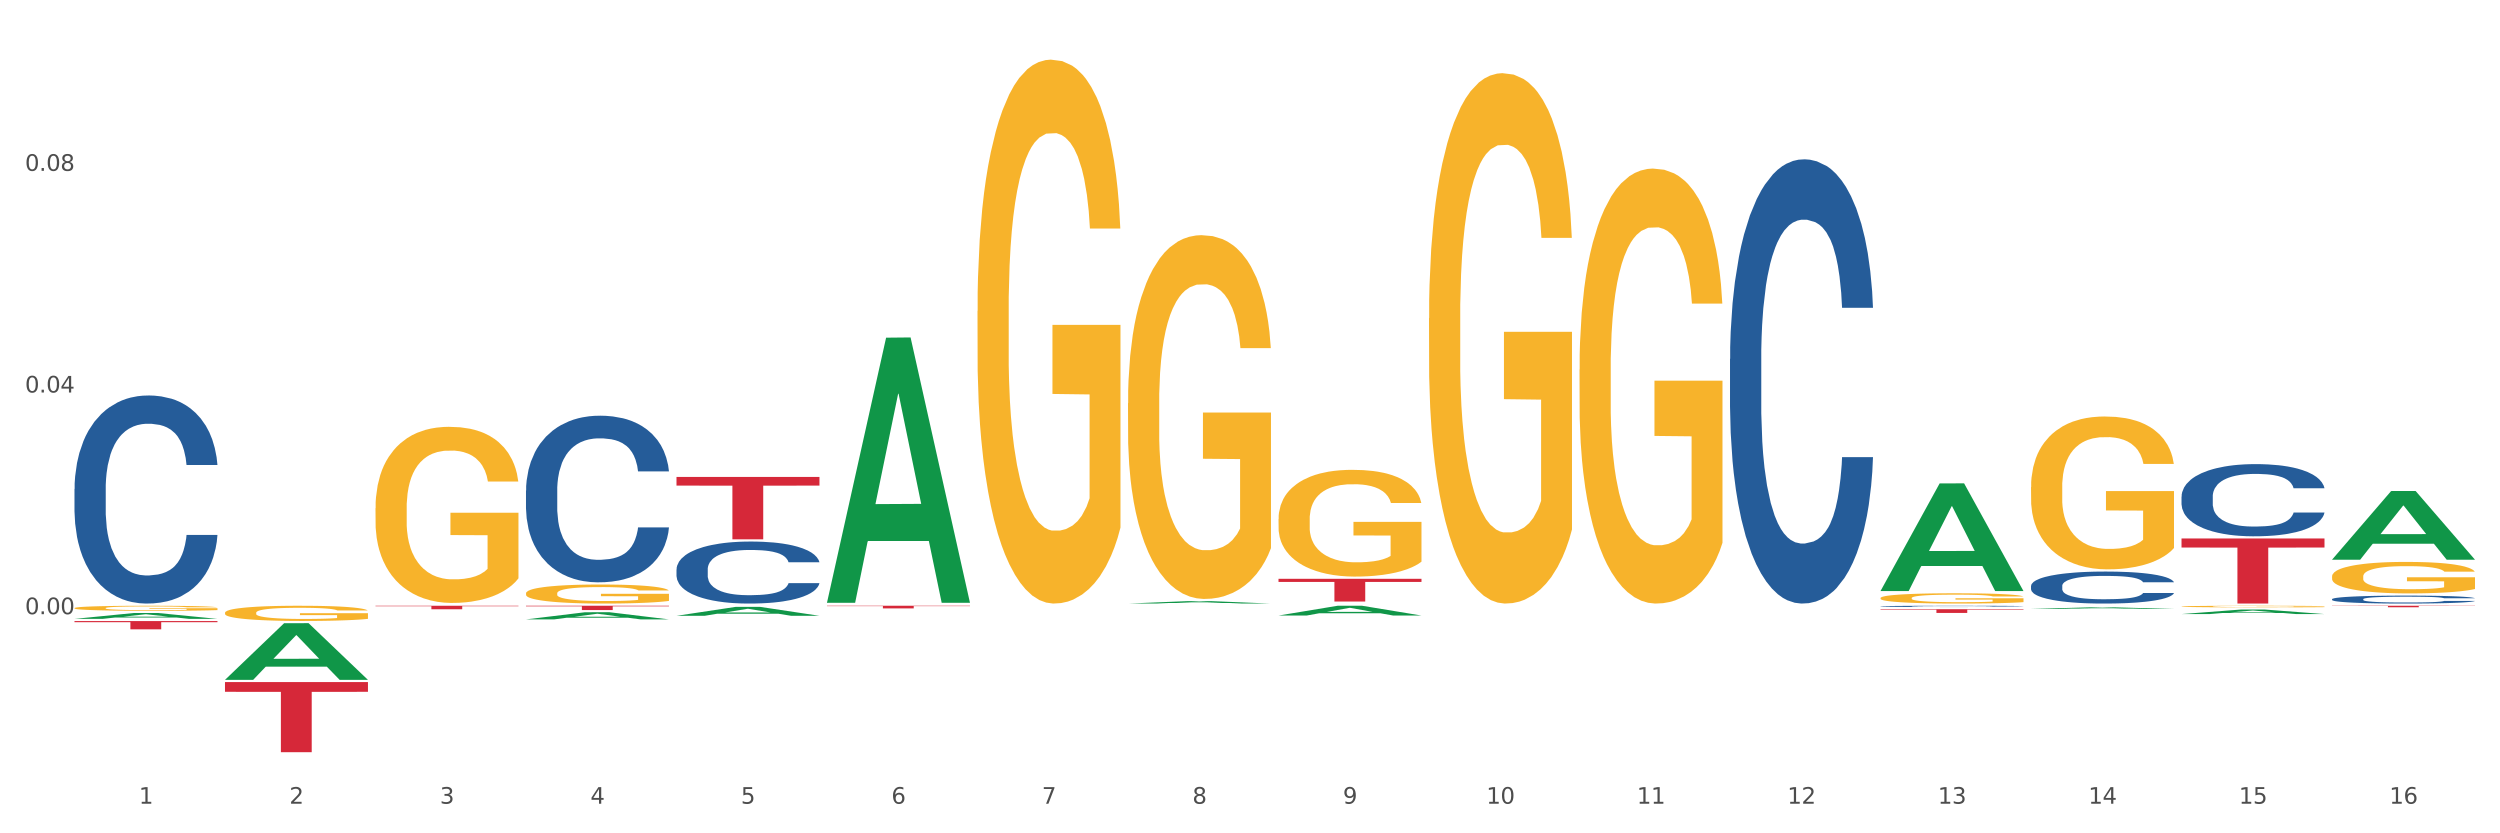 <?xml version="1.0" encoding="utf-8" standalone="no"?>
<!DOCTYPE svg PUBLIC "-//W3C//DTD SVG 1.1//EN"
  "http://www.w3.org/Graphics/SVG/1.1/DTD/svg11.dtd">
<svg xmlns:xlink="http://www.w3.org/1999/xlink" width="1080pt" height="360pt" viewBox="0 0 1080 360" xmlns="http://www.w3.org/2000/svg" version="1.1">
 <rect x="0" y="0" width="1080" height="360" fill="#333333" stroke="none"/>
 <defs>
  <style type="text/css">*{stroke-linejoin: round; stroke-linecap: butt}</style>
 </defs>
 <g id="figure_1">
  <g id="patch_1">
   <path d="M 0 360 
L 1080 360 
L 1080 0 
L 0 0 
z
" style="fill: #ffffff; stroke: #ffffff; stroke-linejoin: miter"/>
  </g>
  <g id="axes_1">
   <g id="matplotlib.axis_1">
    <g id="xtick_1">
     <g id="text_1">
      <!-- 1 -->
      <g style="fill: #4d4d4d" transform="translate(60.004 347.204) scale(0.096 -0.096)">
       <defs>
        <path id="DejaVuSans-31" d="M 794 531 
L 1825 531 
L 1825 4091 
L 703 3866 
L 703 4441 
L 1819 4666 
L 2450 4666 
L 2450 531 
L 3481 531 
L 3481 0 
L 794 0 
L 794 531 
z
" transform="scale(0.016)"/>
       </defs>
       <use xlink:href="#DejaVuSans-31"/>
      </g>
     </g>
    </g>
    <g id="xtick_2">
     <g id="text_2">
      <!-- 2 -->
      <g style="fill: #4d4d4d" transform="translate(125.021 347.204) scale(0.096 -0.096)">
       <defs>
        <path id="DejaVuSans-32" d="M 1228 531 
L 3431 531 
L 3431 0 
L 469 0 
L 469 531 
Q 828 903 1448 1529 
Q 2069 2156 2228 2338 
Q 2531 2678 2651 2914 
Q 2772 3150 2772 3378 
Q 2772 3750 2511 3984 
Q 2250 4219 1831 4219 
Q 1534 4219 1204 4116 
Q 875 4013 500 3803 
L 500 4441 
Q 881 4594 1212 4672 
Q 1544 4750 1819 4750 
Q 2544 4750 2975 4387 
Q 3406 4025 3406 3419 
Q 3406 3131 3298 2873 
Q 3191 2616 2906 2266 
Q 2828 2175 2409 1742 
Q 1991 1309 1228 531 
z
" transform="scale(0.016)"/>
       </defs>
       <use xlink:href="#DejaVuSans-32"/>
      </g>
     </g>
    </g>
    <g id="xtick_3">
     <g id="text_3">
      <!-- 3 -->
      <g style="fill: #4d4d4d" transform="translate(190.039 347.204) scale(0.096 -0.096)">
       <defs>
        <path id="DejaVuSans-33" d="M 2597 2516 
Q 3050 2419 3304 2112 
Q 3559 1806 3559 1356 
Q 3559 666 3084 287 
Q 2609 -91 1734 -91 
Q 1441 -91 1130 -33 
Q 819 25 488 141 
L 488 750 
Q 750 597 1062 519 
Q 1375 441 1716 441 
Q 2309 441 2620 675 
Q 2931 909 2931 1356 
Q 2931 1769 2642 2001 
Q 2353 2234 1838 2234 
L 1294 2234 
L 1294 2753 
L 1863 2753 
Q 2328 2753 2575 2939 
Q 2822 3125 2822 3475 
Q 2822 3834 2567 4026 
Q 2313 4219 1838 4219 
Q 1578 4219 1281 4162 
Q 984 4106 628 3988 
L 628 4550 
Q 988 4650 1302 4700 
Q 1616 4750 1894 4750 
Q 2613 4750 3031 4423 
Q 3450 4097 3450 3541 
Q 3450 3153 3228 2886 
Q 3006 2619 2597 2516 
z
" transform="scale(0.016)"/>
       </defs>
       <use xlink:href="#DejaVuSans-33"/>
      </g>
     </g>
    </g>
    <g id="xtick_4">
     <g id="text_4">
      <!-- 4 -->
      <g style="fill: #4d4d4d" transform="translate(255.056 347.204) scale(0.096 -0.096)">
       <defs>
        <path id="DejaVuSans-34" d="M 2419 4116 
L 825 1625 
L 2419 1625 
L 2419 4116 
z
M 2253 4666 
L 3047 4666 
L 3047 1625 
L 3713 1625 
L 3713 1100 
L 3047 1100 
L 3047 0 
L 2419 0 
L 2419 1100 
L 313 1100 
L 313 1709 
L 2253 4666 
z
" transform="scale(0.016)"/>
       </defs>
       <use xlink:href="#DejaVuSans-34"/>
      </g>
     </g>
    </g>
    <g id="xtick_5">
     <g id="text_5">
      <!-- 5 -->
      <g style="fill: #4d4d4d" transform="translate(320.073 347.204) scale(0.096 -0.096)">
       <defs>
        <path id="DejaVuSans-35" d="M 691 4666 
L 3169 4666 
L 3169 4134 
L 1269 4134 
L 1269 2991 
Q 1406 3038 1543 3061 
Q 1681 3084 1819 3084 
Q 2600 3084 3056 2656 
Q 3513 2228 3513 1497 
Q 3513 744 3044 326 
Q 2575 -91 1722 -91 
Q 1428 -91 1123 -41 
Q 819 9 494 109 
L 494 744 
Q 775 591 1075 516 
Q 1375 441 1709 441 
Q 2250 441 2565 725 
Q 2881 1009 2881 1497 
Q 2881 1984 2565 2268 
Q 2250 2553 1709 2553 
Q 1456 2553 1204 2497 
Q 953 2441 691 2322 
L 691 4666 
z
" transform="scale(0.016)"/>
       </defs>
       <use xlink:href="#DejaVuSans-35"/>
      </g>
     </g>
    </g>
    <g id="xtick_6">
     <g id="text_6">
      <!-- 6 -->
      <g style="fill: #4d4d4d" transform="translate(385.09 347.204) scale(0.096 -0.096)">
       <defs>
        <path id="DejaVuSans-36" d="M 2113 2584 
Q 1688 2584 1439 2293 
Q 1191 2003 1191 1497 
Q 1191 994 1439 701 
Q 1688 409 2113 409 
Q 2538 409 2786 701 
Q 3034 994 3034 1497 
Q 3034 2003 2786 2293 
Q 2538 2584 2113 2584 
z
M 3366 4563 
L 3366 3988 
Q 3128 4100 2886 4159 
Q 2644 4219 2406 4219 
Q 1781 4219 1451 3797 
Q 1122 3375 1075 2522 
Q 1259 2794 1537 2939 
Q 1816 3084 2150 3084 
Q 2853 3084 3261 2657 
Q 3669 2231 3669 1497 
Q 3669 778 3244 343 
Q 2819 -91 2113 -91 
Q 1303 -91 875 529 
Q 447 1150 447 2328 
Q 447 3434 972 4092 
Q 1497 4750 2381 4750 
Q 2619 4750 2861 4703 
Q 3103 4656 3366 4563 
z
" transform="scale(0.016)"/>
       </defs>
       <use xlink:href="#DejaVuSans-36"/>
      </g>
     </g>
    </g>
    <g id="xtick_7">
     <g id="text_7">
      <!-- 7 -->
      <g style="fill: #4d4d4d" transform="translate(450.108 347.204) scale(0.096 -0.096)">
       <defs>
        <path id="DejaVuSans-37" d="M 525 4666 
L 3525 4666 
L 3525 4397 
L 1831 0 
L 1172 0 
L 2766 4134 
L 525 4134 
L 525 4666 
z
" transform="scale(0.016)"/>
       </defs>
       <use xlink:href="#DejaVuSans-37"/>
      </g>
     </g>
    </g>
    <g id="xtick_8">
     <g id="text_8">
      <!-- 8 -->
      <g style="fill: #4d4d4d" transform="translate(515.125 347.204) scale(0.096 -0.096)">
       <defs>
        <path id="DejaVuSans-38" d="M 2034 2216 
Q 1584 2216 1326 1975 
Q 1069 1734 1069 1313 
Q 1069 891 1326 650 
Q 1584 409 2034 409 
Q 2484 409 2743 651 
Q 3003 894 3003 1313 
Q 3003 1734 2745 1975 
Q 2488 2216 2034 2216 
z
M 1403 2484 
Q 997 2584 770 2862 
Q 544 3141 544 3541 
Q 544 4100 942 4425 
Q 1341 4750 2034 4750 
Q 2731 4750 3128 4425 
Q 3525 4100 3525 3541 
Q 3525 3141 3298 2862 
Q 3072 2584 2669 2484 
Q 3125 2378 3379 2068 
Q 3634 1759 3634 1313 
Q 3634 634 3220 271 
Q 2806 -91 2034 -91 
Q 1263 -91 848 271 
Q 434 634 434 1313 
Q 434 1759 690 2068 
Q 947 2378 1403 2484 
z
M 1172 3481 
Q 1172 3119 1398 2916 
Q 1625 2713 2034 2713 
Q 2441 2713 2670 2916 
Q 2900 3119 2900 3481 
Q 2900 3844 2670 4047 
Q 2441 4250 2034 4250 
Q 1625 4250 1398 4047 
Q 1172 3844 1172 3481 
z
" transform="scale(0.016)"/>
       </defs>
       <use xlink:href="#DejaVuSans-38"/>
      </g>
     </g>
    </g>
    <g id="xtick_9">
     <g id="text_9">
      <!-- 9 -->
      <g style="fill: #4d4d4d" transform="translate(580.142 347.204) scale(0.096 -0.096)">
       <defs>
        <path id="DejaVuSans-39" d="M 703 97 
L 703 672 
Q 941 559 1184 500 
Q 1428 441 1663 441 
Q 2288 441 2617 861 
Q 2947 1281 2994 2138 
Q 2813 1869 2534 1725 
Q 2256 1581 1919 1581 
Q 1219 1581 811 2004 
Q 403 2428 403 3163 
Q 403 3881 828 4315 
Q 1253 4750 1959 4750 
Q 2769 4750 3195 4129 
Q 3622 3509 3622 2328 
Q 3622 1225 3098 567 
Q 2575 -91 1691 -91 
Q 1453 -91 1209 -44 
Q 966 3 703 97 
z
M 1959 2075 
Q 2384 2075 2632 2365 
Q 2881 2656 2881 3163 
Q 2881 3666 2632 3958 
Q 2384 4250 1959 4250 
Q 1534 4250 1286 3958 
Q 1038 3666 1038 3163 
Q 1038 2656 1286 2365 
Q 1534 2075 1959 2075 
z
" transform="scale(0.016)"/>
       </defs>
       <use xlink:href="#DejaVuSans-39"/>
      </g>
     </g>
    </g>
    <g id="xtick_10">
     <g id="text_10">
      <!-- 10 -->
      <g style="fill: #4d4d4d" transform="translate(642.105 347.204) scale(0.096 -0.096)">
       <defs>
        <path id="DejaVuSans-30" d="M 2034 4250 
Q 1547 4250 1301 3770 
Q 1056 3291 1056 2328 
Q 1056 1369 1301 889 
Q 1547 409 2034 409 
Q 2525 409 2770 889 
Q 3016 1369 3016 2328 
Q 3016 3291 2770 3770 
Q 2525 4250 2034 4250 
z
M 2034 4750 
Q 2819 4750 3233 4129 
Q 3647 3509 3647 2328 
Q 3647 1150 3233 529 
Q 2819 -91 2034 -91 
Q 1250 -91 836 529 
Q 422 1150 422 2328 
Q 422 3509 836 4129 
Q 1250 4750 2034 4750 
z
" transform="scale(0.016)"/>
       </defs>
       <use xlink:href="#DejaVuSans-31"/>
       <use xlink:href="#DejaVuSans-30" transform="translate(63.623 0)"/>
      </g>
     </g>
    </g>
    <g id="xtick_11">
     <g id="text_11">
      <!-- 11 -->
      <g style="fill: #4d4d4d" transform="translate(707.123 347.204) scale(0.096 -0.096)">
       <use xlink:href="#DejaVuSans-31"/>
       <use xlink:href="#DejaVuSans-31" transform="translate(63.623 0)"/>
      </g>
     </g>
    </g>
    <g id="xtick_12">
     <g id="text_12">
      <!-- 12 -->
      <g style="fill: #4d4d4d" transform="translate(772.14 347.204) scale(0.096 -0.096)">
       <use xlink:href="#DejaVuSans-31"/>
       <use xlink:href="#DejaVuSans-32" transform="translate(63.623 0)"/>
      </g>
     </g>
    </g>
    <g id="xtick_13">
     <g id="text_13">
      <!-- 13 -->
      <g style="fill: #4d4d4d" transform="translate(837.157 347.204) scale(0.096 -0.096)">
       <use xlink:href="#DejaVuSans-31"/>
       <use xlink:href="#DejaVuSans-33" transform="translate(63.623 0)"/>
      </g>
     </g>
    </g>
    <g id="xtick_14">
     <g id="text_14">
      <!-- 14 -->
      <g style="fill: #4d4d4d" transform="translate(902.174 347.204) scale(0.096 -0.096)">
       <use xlink:href="#DejaVuSans-31"/>
       <use xlink:href="#DejaVuSans-34" transform="translate(63.623 0)"/>
      </g>
     </g>
    </g>
    <g id="xtick_15">
     <g id="text_15">
      <!-- 15 -->
      <g style="fill: #4d4d4d" transform="translate(967.192 347.204) scale(0.096 -0.096)">
       <use xlink:href="#DejaVuSans-31"/>
       <use xlink:href="#DejaVuSans-35" transform="translate(63.623 0)"/>
      </g>
     </g>
    </g>
    <g id="xtick_16">
     <g id="text_16">
      <!-- 16 -->
      <g style="fill: #4d4d4d" transform="translate(1032.209 347.204) scale(0.096 -0.096)">
       <use xlink:href="#DejaVuSans-31"/>
       <use xlink:href="#DejaVuSans-36" transform="translate(63.623 0)"/>
      </g>
     </g>
    </g>
    <g id="xtick_17"/>
    <g id="xtick_18"/>
    <g id="xtick_19"/>
    <g id="xtick_20"/>
    <g id="xtick_21"/>
    <g id="xtick_22"/>
    <g id="xtick_23"/>
    <g id="xtick_24"/>
    <g id="xtick_25"/>
    <g id="xtick_26"/>
    <g id="xtick_27"/>
    <g id="xtick_28"/>
    <g id="xtick_29"/>
    <g id="xtick_30"/>
    <g id="xtick_31"/>
   </g>
   <g id="matplotlib.axis_2">
    <g id="ytick_1">
     <g id="text_17">
      <!-- 0.00 -->
      <g style="fill: #4d4d4d" transform="translate(10.8 265.332) scale(0.096 -0.096)">
       <defs>
        <path id="DejaVuSans-2e" d="M 684 794 
L 1344 794 
L 1344 0 
L 684 0 
L 684 794 
z
" transform="scale(0.016)"/>
       </defs>
       <use xlink:href="#DejaVuSans-30"/>
       <use xlink:href="#DejaVuSans-2e" transform="translate(63.623 0)"/>
       <use xlink:href="#DejaVuSans-30" transform="translate(95.41 0)"/>
       <use xlink:href="#DejaVuSans-30" transform="translate(159.033 0)"/>
      </g>
     </g>
    </g>
    <g id="ytick_2">
     <g id="text_18">
      <!-- 0.04 -->
      <g style="fill: #4d4d4d" transform="translate(10.8 169.567) scale(0.096 -0.096)">
       <use xlink:href="#DejaVuSans-30"/>
       <use xlink:href="#DejaVuSans-2e" transform="translate(63.623 0)"/>
       <use xlink:href="#DejaVuSans-30" transform="translate(95.41 0)"/>
       <use xlink:href="#DejaVuSans-34" transform="translate(159.033 0)"/>
      </g>
     </g>
    </g>
    <g id="ytick_3">
     <g id="text_19">
      <!-- 0.08 -->
      <g style="fill: #4d4d4d" transform="translate(10.8 73.803) scale(0.096 -0.096)">
       <use xlink:href="#DejaVuSans-30"/>
       <use xlink:href="#DejaVuSans-2e" transform="translate(63.623 0)"/>
       <use xlink:href="#DejaVuSans-30" transform="translate(95.41 0)"/>
       <use xlink:href="#DejaVuSans-38" transform="translate(159.033 0)"/>
      </g>
     </g>
    </g>
    <g id="ytick_4"/>
    <g id="ytick_5"/>
    <g id="ytick_6"/>
    <g id="ytick_7"/>
   </g>
   <g id="PolyCollection_1">
    <path d="M 32.175 267.352 
L 32.239 267.349 
L 57.709 264.822 
L 68.28 264.819 
L 93.941 267.356 
L 81.715 267.356 
L 76.176 266.765 
L 49.877 266.765 
L 49.686 266.775 
L 44.337 267.356 
L 32.175 267.356 
L 32.175 267.352 
L 53.188 266.413 
L 72.864 266.411 
L 63.122 265.36 
L 62.995 265.355 
L 62.867 265.362 
L 53.125 266.411 
L 53.188 266.413 
L 32.175 267.352 
z
" clip-path="url(#p83bd21ced3)" style="fill: #109648"/>
    <path d="M 812.382 263.186 
L 874.148 263.186 
L 874.148 263.409 
L 849.852 263.411 
L 849.852 264.793 
L 836.532 264.793 
L 836.532 263.411 
L 812.382 263.409 
L 812.382 263.187 
L 812.382 263.186 
z
" clip-path="url(#p83bd21ced3)" style="fill: #d62839"/>
    <path d="M 552.313 250.03 
L 614.079 250.03 
L 614.079 251.398 
L 589.783 251.407 
L 589.783 259.871 
L 576.463 259.871 
L 576.463 251.407 
L 552.313 251.398 
L 552.313 250.04 
L 552.313 250.03 
z
" clip-path="url(#p83bd21ced3)" style="fill: #d62839"/>
    <path d="M 357.261 261.685 
L 419.028 261.685 
L 419.028 261.843 
L 394.731 261.844 
L 394.731 262.825 
L 381.412 262.825 
L 381.412 261.844 
L 357.261 261.843 
L 357.261 261.686 
L 357.261 261.685 
z
" clip-path="url(#p83bd21ced3)" style="fill: #d62839"/>
    <path d="M 292.244 206.036 
L 354.01 206.036 
L 354.01 209.783 
L 329.714 209.809 
L 329.714 233.002 
L 316.394 233.002 
L 316.394 209.809 
L 292.244 209.783 
L 292.244 206.061 
L 292.244 206.036 
z
" clip-path="url(#p83bd21ced3)" style="fill: #d62839"/>
    <path d="M 227.227 261.685 
L 288.993 261.685 
L 288.993 261.943 
L 264.696 261.944 
L 264.696 263.539 
L 251.377 263.539 
L 251.377 261.944 
L 227.227 261.943 
L 227.227 261.687 
L 227.227 261.685 
z
" clip-path="url(#p83bd21ced3)" style="fill: #d62839"/>
    <path d="M 162.209 261.685 
L 223.976 261.685 
L 223.976 261.896 
L 199.679 261.897 
L 199.679 263.202 
L 186.36 263.202 
L 186.36 261.897 
L 162.209 261.896 
L 162.209 261.686 
L 162.209 261.685 
z
" clip-path="url(#p83bd21ced3)" style="fill: #d62839"/>
    <path d="M 97.192 294.657 
L 158.959 294.657 
L 158.959 298.867 
L 134.662 298.895 
L 134.662 324.95 
L 121.343 324.95 
L 121.343 298.895 
L 97.192 298.867 
L 97.192 294.685 
L 97.192 294.657 
z
" clip-path="url(#p83bd21ced3)" style="fill: #d62839"/>
    <path d="M 32.175 268.3 
L 93.941 268.3 
L 93.941 268.795 
L 69.645 268.798 
L 69.645 271.862 
L 56.325 271.862 
L 56.325 268.798 
L 32.175 268.795 
L 32.175 268.303 
L 32.175 268.3 
z
" clip-path="url(#p83bd21ced3)" style="fill: #d62839"/>
    <path d="M 97.192 264.724 
L 97.265 264.718 
L 97.265 264.501 
L 97.411 264.315 
L 98.14 263.865 
L 99.234 263.492 
L 100.036 263.294 
L 100.838 263.132 
L 101.786 262.97 
L 102.953 262.802 
L 105.068 262.556 
L 106.381 262.43 
L 107.985 262.297 
L 110.902 262.105 
L 113.017 261.997 
L 115.204 261.907 
L 118.778 261.799 
L 121.111 261.751 
L 123.591 261.715 
L 126.58 261.691 
L 128.841 261.685 
L 133.8 261.703 
L 138.03 261.757 
L 140.071 261.799 
L 142.697 261.871 
L 144.082 261.919 
L 146.343 262.015 
L 148.676 262.141 
L 150.281 262.249 
L 152.687 262.454 
L 154.51 262.658 
L 156.188 262.91 
L 157.063 263.084 
L 157.719 263.246 
L 158.302 263.432 
L 158.886 263.727 
L 145.759 263.727 
L 145.249 263.516 
L 144.447 263.318 
L 143.28 263.126 
L 142.259 263.006 
L 140.509 262.856 
L 138.905 262.76 
L 137.227 262.688 
L 135.185 262.628 
L 133.581 262.598 
L 131.321 262.574 
L 126.872 262.58 
L 123.882 262.628 
L 121.84 262.688 
L 120.528 262.742 
L 119.361 262.802 
L 118.048 262.886 
L 116.517 263.012 
L 115.423 263.126 
L 114.329 263.27 
L 113.454 263.414 
L 112.652 263.583 
L 111.996 263.763 
L 111.485 263.949 
L 111.048 264.177 
L 110.683 264.555 
L 110.683 265.378 
L 110.829 265.564 
L 111.194 265.811 
L 111.631 265.997 
L 112.36 266.219 
L 113.017 266.369 
L 114.256 266.585 
L 115.642 266.765 
L 116.736 266.879 
L 117.83 266.976 
L 119.726 267.108 
L 121.84 267.216 
L 123.664 267.282 
L 126.143 267.342 
L 127.82 267.366 
L 129.279 267.378 
L 132.852 267.378 
L 135.404 267.36 
L 138.248 267.318 
L 140.436 267.264 
L 142.259 267.198 
L 144.301 267.09 
L 145.614 266.988 
L 145.614 265.732 
L 129.57 265.726 
L 129.57 264.892 
L 158.959 264.892 
L 158.959 267.342 
L 157.719 267.468 
L 156.333 267.582 
L 154.875 267.684 
L 152.687 267.81 
L 150.062 267.93 
L 147.728 268.014 
L 145.249 268.086 
L 142.332 268.153 
L 138.54 268.213 
L 136.206 268.237 
L 133.289 268.255 
L 129.862 268.261 
L 126.872 268.249 
L 123.955 268.219 
L 120.892 268.165 
L 117.903 268.086 
L 115.642 268.008 
L 113.381 267.912 
L 110.975 267.786 
L 109.079 267.666 
L 107.62 267.558 
L 106.016 267.42 
L 104.266 267.24 
L 102.953 267.078 
L 101.786 266.909 
L 100.547 266.693 
L 99.672 266.507 
L 98.797 266.273 
L 98.286 266.099 
L 97.703 265.829 
L 97.265 265.45 
L 97.192 264.724 
z
" clip-path="url(#p83bd21ced3)" style="fill: #f7b32b"/>
    <path d="M 32.175 211.236 
L 32.248 211.154 
L 32.248 208.855 
L 32.467 205.735 
L 33.27 199.988 
L 34.292 195.637 
L 36.045 190.547 
L 36.994 188.412 
L 38.235 186.031 
L 40.79 182.173 
L 43.711 178.889 
L 45.755 177.083 
L 47.288 175.933 
L 50.72 173.881 
L 52.691 172.978 
L 54.735 172.239 
L 56.487 171.746 
L 59.408 171.172 
L 61.744 170.925 
L 64.445 170.843 
L 66.709 170.925 
L 69.702 171.254 
L 74.083 172.239 
L 75.762 172.813 
L 78.025 173.799 
L 80.362 175.112 
L 82.26 176.426 
L 84.45 178.314 
L 86.713 180.777 
L 88.904 183.897 
L 90.437 186.77 
L 91.678 189.808 
L 92.773 193.502 
L 93.576 197.525 
L 93.941 200.891 
L 80.581 200.891 
L 80.216 197.854 
L 79.485 194.57 
L 78.755 192.353 
L 77.952 190.547 
L 76.711 188.494 
L 75.616 187.181 
L 73.791 185.621 
L 72.111 184.636 
L 70.724 184.061 
L 69.045 183.568 
L 65.468 183.076 
L 62.912 183.076 
L 61.306 183.24 
L 59.335 183.651 
L 57.655 184.225 
L 55.684 185.21 
L 54.151 186.278 
L 52.618 187.673 
L 51.742 188.659 
L 50.427 190.465 
L 49.551 191.942 
L 48.383 194.488 
L 47.726 196.294 
L 46.558 200.973 
L 46.047 204.421 
L 45.828 206.802 
L 45.682 209.43 
L 45.682 222.237 
L 46.12 227.984 
L 46.485 230.447 
L 47.069 233.238 
L 48.164 236.85 
L 49.77 240.381 
L 51.45 242.926 
L 52.837 244.486 
L 54.151 245.635 
L 55.465 246.538 
L 57.071 247.359 
L 58.386 247.852 
L 60.357 248.344 
L 62.693 248.591 
L 64.518 248.591 
L 68.242 248.18 
L 69.921 247.77 
L 71.527 247.195 
L 73.28 246.292 
L 74.667 245.307 
L 75.47 244.568 
L 76.784 243.008 
L 77.806 241.366 
L 78.682 239.478 
L 79.266 237.836 
L 79.923 235.373 
L 80.435 232.581 
L 80.581 231.104 
L 93.941 231.104 
L 93.649 234.059 
L 93.138 236.933 
L 92.116 240.791 
L 91.313 243.008 
L 90.072 245.717 
L 88.758 248.016 
L 86.932 250.561 
L 85.253 252.449 
L 83.501 254.091 
L 81.603 255.569 
L 78.171 257.621 
L 76.93 258.196 
L 74.302 259.181 
L 72.257 259.756 
L 69.264 260.331 
L 66.198 260.659 
L 62.985 260.741 
L 60.138 260.577 
L 56.998 260.084 
L 55.027 259.592 
L 52.837 258.853 
L 50.281 257.704 
L 47.872 256.308 
L 45.609 254.666 
L 43.492 252.778 
L 41.52 250.643 
L 38.965 247.113 
L 37.067 243.665 
L 35.679 240.463 
L 34.73 237.754 
L 33.781 234.305 
L 33.27 231.925 
L 32.467 226.178 
L 32.175 220.841 
L 32.175 211.236 
z
" clip-path="url(#p83bd21ced3)" style="fill: #255c99"/>
    <path d="M 227.227 211.925 
L 227.3 211.859 
L 227.3 210.018 
L 227.519 207.52 
L 228.322 202.917 
L 229.344 199.433 
L 231.096 195.357 
L 232.045 193.647 
L 233.287 191.741 
L 235.842 188.651 
L 238.762 186.021 
L 240.807 184.574 
L 242.34 183.654 
L 245.771 182.01 
L 247.743 181.287 
L 249.787 180.695 
L 251.539 180.301 
L 254.459 179.841 
L 256.796 179.643 
L 259.497 179.578 
L 261.76 179.643 
L 264.754 179.906 
L 269.134 180.695 
L 270.814 181.156 
L 273.077 181.945 
L 275.413 182.996 
L 277.312 184.048 
L 279.502 185.561 
L 281.765 187.533 
L 283.955 190.031 
L 285.489 192.332 
L 286.73 194.765 
L 287.825 197.723 
L 288.628 200.945 
L 288.993 203.641 
L 275.632 203.641 
L 275.267 201.208 
L 274.537 198.578 
L 273.807 196.803 
L 273.004 195.357 
L 271.763 193.713 
L 270.668 192.661 
L 268.842 191.412 
L 267.163 190.623 
L 265.776 190.163 
L 264.097 189.768 
L 260.519 189.374 
L 257.964 189.374 
L 256.358 189.505 
L 254.386 189.834 
L 252.707 190.294 
L 250.736 191.083 
L 249.203 191.938 
L 247.669 193.056 
L 246.793 193.844 
L 245.479 195.291 
L 244.603 196.474 
L 243.435 198.512 
L 242.778 199.959 
L 241.61 203.706 
L 241.099 206.468 
L 240.88 208.374 
L 240.734 210.478 
L 240.734 220.734 
L 241.172 225.337 
L 241.537 227.309 
L 242.121 229.544 
L 243.216 232.437 
L 244.822 235.264 
L 246.501 237.302 
L 247.889 238.552 
L 249.203 239.472 
L 250.517 240.195 
L 252.123 240.853 
L 253.437 241.247 
L 255.409 241.642 
L 257.745 241.839 
L 259.57 241.839 
L 263.294 241.51 
L 264.973 241.181 
L 266.579 240.721 
L 268.331 239.998 
L 269.718 239.209 
L 270.522 238.617 
L 271.836 237.368 
L 272.858 236.053 
L 273.734 234.541 
L 274.318 233.226 
L 274.975 231.254 
L 275.486 229.018 
L 275.632 227.835 
L 288.993 227.835 
L 288.701 230.202 
L 288.19 232.503 
L 287.168 235.593 
L 286.365 237.368 
L 285.124 239.538 
L 283.809 241.379 
L 281.984 243.417 
L 280.305 244.929 
L 278.553 246.244 
L 276.654 247.427 
L 273.223 249.071 
L 271.982 249.531 
L 269.353 250.32 
L 267.309 250.78 
L 264.316 251.24 
L 261.249 251.503 
L 258.037 251.569 
L 255.19 251.438 
L 252.05 251.043 
L 250.079 250.649 
L 247.889 250.057 
L 245.333 249.137 
L 242.924 248.019 
L 240.661 246.704 
L 238.543 245.192 
L 236.572 243.483 
L 234.017 240.655 
L 232.118 237.894 
L 230.731 235.33 
L 229.782 233.16 
L 228.833 230.399 
L 228.322 228.492 
L 227.519 223.89 
L 227.227 219.617 
L 227.227 211.925 
z
" clip-path="url(#p83bd21ced3)" style="fill: #255c99"/>
    <path d="M 292.244 245.985 
L 292.317 245.961 
L 292.317 245.276 
L 292.536 244.346 
L 293.339 242.633 
L 294.361 241.336 
L 296.113 239.819 
L 297.063 239.183 
L 298.304 238.473 
L 300.859 237.323 
L 303.78 236.344 
L 305.824 235.806 
L 307.357 235.463 
L 310.788 234.851 
L 312.76 234.582 
L 314.804 234.362 
L 316.556 234.215 
L 319.477 234.044 
L 321.813 233.97 
L 324.514 233.946 
L 326.778 233.97 
L 329.771 234.068 
L 334.152 234.362 
L 335.831 234.533 
L 338.094 234.827 
L 340.431 235.218 
L 342.329 235.61 
L 344.519 236.173 
L 346.782 236.907 
L 348.973 237.837 
L 350.506 238.693 
L 351.747 239.599 
L 352.842 240.7 
L 353.645 241.899 
L 354.01 242.902 
L 340.65 242.902 
L 340.284 241.997 
L 339.554 241.018 
L 338.824 240.357 
L 338.021 239.819 
L 336.78 239.207 
L 335.685 238.816 
L 333.86 238.351 
L 332.18 238.057 
L 330.793 237.886 
L 329.114 237.739 
L 325.536 237.592 
L 322.981 237.592 
L 321.375 237.641 
L 319.404 237.763 
L 317.724 237.935 
L 315.753 238.228 
L 314.22 238.546 
L 312.687 238.962 
L 311.811 239.256 
L 310.496 239.794 
L 309.62 240.235 
L 308.452 240.994 
L 307.795 241.532 
L 306.627 242.927 
L 306.116 243.954 
L 305.897 244.664 
L 305.751 245.447 
L 305.751 249.265 
L 306.189 250.977 
L 306.554 251.712 
L 307.138 252.544 
L 308.233 253.62 
L 309.839 254.673 
L 311.519 255.431 
L 312.906 255.896 
L 314.22 256.239 
L 315.534 256.508 
L 317.14 256.752 
L 318.455 256.899 
L 320.426 257.046 
L 322.762 257.12 
L 324.587 257.12 
L 328.311 256.997 
L 329.99 256.875 
L 331.596 256.704 
L 333.349 256.434 
L 334.736 256.141 
L 335.539 255.921 
L 336.853 255.456 
L 337.875 254.966 
L 338.751 254.403 
L 339.335 253.914 
L 339.992 253.18 
L 340.504 252.348 
L 340.65 251.907 
L 354.01 251.907 
L 353.718 252.788 
L 353.207 253.645 
L 352.185 254.795 
L 351.382 255.456 
L 350.141 256.263 
L 348.827 256.948 
L 347.001 257.707 
L 345.322 258.27 
L 343.57 258.759 
L 341.672 259.2 
L 338.24 259.811 
L 336.999 259.983 
L 334.371 260.276 
L 332.326 260.448 
L 329.333 260.619 
L 326.267 260.717 
L 323.054 260.741 
L 320.207 260.692 
L 317.067 260.545 
L 315.096 260.399 
L 312.906 260.178 
L 310.35 259.836 
L 307.941 259.42 
L 305.678 258.93 
L 303.561 258.368 
L 301.589 257.731 
L 299.034 256.679 
L 297.136 255.651 
L 295.748 254.697 
L 294.799 253.889 
L 293.85 252.862 
L 293.339 252.152 
L 292.536 250.439 
L 292.244 248.849 
L 292.244 245.985 
z
" clip-path="url(#p83bd21ced3)" style="fill: #255c99"/>
    <path d="M 747.365 155.052 
L 747.438 154.877 
L 747.438 149.97 
L 747.657 143.309 
L 748.46 131.04 
L 749.482 121.751 
L 751.234 110.884 
L 752.183 106.327 
L 753.424 101.244 
L 755.98 93.006 
L 758.9 85.995 
L 760.944 82.139 
L 762.478 79.686 
L 765.909 75.304 
L 767.88 73.376 
L 769.925 71.798 
L 771.677 70.747 
L 774.597 69.52 
L 776.934 68.994 
L 779.635 68.819 
L 781.898 68.994 
L 784.892 69.695 
L 789.272 71.798 
L 790.952 73.025 
L 793.215 75.129 
L 795.551 77.933 
L 797.449 80.737 
L 799.64 84.769 
L 801.903 90.027 
L 804.093 96.687 
L 805.627 102.821 
L 806.868 109.307 
L 807.963 117.194 
L 808.766 125.782 
L 809.131 132.968 
L 795.77 132.968 
L 795.405 126.483 
L 794.675 119.472 
L 793.945 114.74 
L 793.142 110.884 
L 791.901 106.502 
L 790.806 103.698 
L 788.98 100.368 
L 787.301 98.264 
L 785.914 97.038 
L 784.235 95.986 
L 780.657 94.934 
L 778.102 94.934 
L 776.496 95.285 
L 774.524 96.161 
L 772.845 97.388 
L 770.874 99.491 
L 769.341 101.77 
L 767.807 104.749 
L 766.931 106.853 
L 765.617 110.709 
L 764.741 113.864 
L 763.573 119.297 
L 762.916 123.153 
L 761.748 133.143 
L 761.237 140.505 
L 761.018 145.588 
L 760.871 151.196 
L 760.871 178.539 
L 761.31 190.808 
L 761.675 196.066 
L 762.259 202.025 
L 763.354 209.737 
L 764.96 217.274 
L 766.639 222.707 
L 768.026 226.037 
L 769.341 228.491 
L 770.655 230.419 
L 772.261 232.172 
L 773.575 233.224 
L 775.546 234.275 
L 777.883 234.801 
L 779.708 234.801 
L 783.432 233.925 
L 785.111 233.048 
L 786.717 231.821 
L 788.469 229.893 
L 789.856 227.79 
L 790.66 226.213 
L 791.974 222.883 
L 792.996 219.377 
L 793.872 215.346 
L 794.456 211.84 
L 795.113 206.582 
L 795.624 200.623 
L 795.77 197.468 
L 809.131 197.468 
L 808.839 203.778 
L 808.328 209.912 
L 807.306 218.15 
L 806.503 222.883 
L 805.262 228.666 
L 803.947 233.574 
L 802.122 239.008 
L 800.443 243.039 
L 798.691 246.544 
L 796.792 249.699 
L 793.361 254.081 
L 792.12 255.308 
L 789.491 257.411 
L 787.447 258.638 
L 784.454 259.865 
L 781.387 260.566 
L 778.175 260.741 
L 775.327 260.391 
L 772.188 259.339 
L 770.217 258.287 
L 768.026 256.71 
L 765.471 254.256 
L 763.062 251.277 
L 760.798 247.771 
L 758.681 243.74 
L 756.71 239.183 
L 754.155 231.646 
L 752.256 224.285 
L 750.869 217.449 
L 749.92 211.665 
L 748.971 204.304 
L 748.46 199.221 
L 747.657 186.952 
L 747.365 175.559 
L 747.365 155.052 
z
" clip-path="url(#p83bd21ced3)" style="fill: #255c99"/>
    <path d="M 942.416 232.629 
L 1004.183 232.629 
L 1004.183 236.535 
L 979.886 236.562 
L 979.886 260.741 
L 966.567 260.741 
L 966.567 236.562 
L 942.416 236.535 
L 942.416 232.655 
L 942.416 232.629 
z
" clip-path="url(#p83bd21ced3)" style="fill: #d62839"/>
    <path d="M 812.382 261.935 
L 812.455 261.935 
L 812.455 261.92 
L 812.674 261.901 
L 813.477 261.865 
L 814.499 261.839 
L 816.251 261.807 
L 817.201 261.794 
L 818.442 261.779 
L 820.997 261.755 
L 823.917 261.735 
L 825.962 261.724 
L 827.495 261.716 
L 830.926 261.704 
L 832.898 261.698 
L 834.942 261.694 
L 836.694 261.69 
L 839.615 261.687 
L 841.951 261.685 
L 844.652 261.685 
L 846.916 261.685 
L 849.909 261.687 
L 854.29 261.694 
L 855.969 261.697 
L 858.232 261.703 
L 860.568 261.711 
L 862.467 261.719 
L 864.657 261.731 
L 866.92 261.746 
L 869.111 261.766 
L 870.644 261.784 
L 871.885 261.802 
L 872.98 261.825 
L 873.783 261.85 
L 874.148 261.871 
L 860.787 261.871 
L 860.422 261.852 
L 859.692 261.832 
L 858.962 261.818 
L 858.159 261.807 
L 856.918 261.794 
L 855.823 261.786 
L 853.998 261.776 
L 852.318 261.77 
L 850.931 261.767 
L 849.252 261.764 
L 845.674 261.761 
L 843.119 261.761 
L 841.513 261.762 
L 839.542 261.764 
L 837.862 261.768 
L 835.891 261.774 
L 834.358 261.781 
L 832.825 261.789 
L 831.949 261.795 
L 830.634 261.806 
L 829.758 261.816 
L 828.59 261.831 
L 827.933 261.843 
L 826.765 261.872 
L 826.254 261.893 
L 826.035 261.908 
L 825.889 261.924 
L 825.889 262.003 
L 826.327 262.039 
L 826.692 262.054 
L 827.276 262.071 
L 828.371 262.094 
L 829.977 262.116 
L 831.657 262.131 
L 833.044 262.141 
L 834.358 262.148 
L 835.672 262.154 
L 837.278 262.159 
L 838.592 262.162 
L 840.564 262.165 
L 842.9 262.167 
L 844.725 262.167 
L 848.449 262.164 
L 850.128 262.161 
L 851.734 262.158 
L 853.486 262.152 
L 854.874 262.146 
L 855.677 262.142 
L 856.991 262.132 
L 858.013 262.122 
L 858.889 262.11 
L 859.473 262.1 
L 860.13 262.085 
L 860.641 262.067 
L 860.787 262.058 
L 874.148 262.058 
L 873.856 262.077 
L 873.345 262.094 
L 872.323 262.118 
L 871.52 262.132 
L 870.279 262.149 
L 868.965 262.163 
L 867.139 262.179 
L 865.46 262.19 
L 863.708 262.201 
L 861.81 262.21 
L 858.378 262.223 
L 857.137 262.226 
L 854.509 262.232 
L 852.464 262.236 
L 849.471 262.239 
L 846.405 262.241 
L 843.192 262.242 
L 840.345 262.241 
L 837.205 262.238 
L 835.234 262.235 
L 833.044 262.23 
L 830.488 262.223 
L 828.079 262.214 
L 825.816 262.204 
L 823.698 262.193 
L 821.727 262.179 
L 819.172 262.157 
L 817.274 262.136 
L 815.886 262.116 
L 814.937 262.099 
L 813.988 262.078 
L 813.477 262.063 
L 812.674 262.028 
L 812.382 261.995 
L 812.382 261.935 
z
" clip-path="url(#p83bd21ced3)" style="fill: #255c99"/>
    <path d="M 942.416 214.51 
L 942.489 214.481 
L 942.489 213.684 
L 942.708 212.601 
L 943.512 210.607 
L 944.534 209.098 
L 946.286 207.332 
L 947.235 206.591 
L 948.476 205.765 
L 951.032 204.427 
L 953.952 203.287 
L 955.996 202.661 
L 957.529 202.262 
L 960.961 201.55 
L 962.932 201.236 
L 964.976 200.98 
L 966.729 200.809 
L 969.649 200.61 
L 971.985 200.524 
L 974.687 200.496 
L 976.95 200.524 
L 979.943 200.638 
L 984.324 200.98 
L 986.003 201.179 
L 988.267 201.521 
L 990.603 201.977 
L 992.501 202.433 
L 994.691 203.088 
L 996.955 203.942 
L 999.145 205.025 
L 1000.678 206.022 
L 1001.919 207.076 
L 1003.015 208.357 
L 1003.818 209.753 
L 1004.183 210.921 
L 990.822 210.921 
L 990.457 209.867 
L 989.727 208.728 
L 988.997 207.958 
L 988.194 207.332 
L 986.952 206.62 
L 985.857 206.164 
L 984.032 205.623 
L 982.353 205.281 
L 980.966 205.082 
L 979.286 204.911 
L 975.709 204.74 
L 973.154 204.74 
L 971.547 204.797 
L 969.576 204.939 
L 967.897 205.139 
L 965.926 205.48 
L 964.392 205.851 
L 962.859 206.335 
L 961.983 206.677 
L 960.669 207.303 
L 959.793 207.816 
L 958.625 208.699 
L 957.967 209.326 
L 956.799 210.949 
L 956.288 212.146 
L 956.069 212.972 
L 955.923 213.883 
L 955.923 218.326 
L 956.361 220.32 
L 956.726 221.175 
L 957.31 222.143 
L 958.406 223.396 
L 960.012 224.621 
L 961.691 225.504 
L 963.078 226.045 
L 964.392 226.444 
L 965.707 226.757 
L 967.313 227.042 
L 968.627 227.213 
L 970.598 227.384 
L 972.935 227.469 
L 974.76 227.469 
L 978.483 227.327 
L 980.163 227.185 
L 981.769 226.985 
L 983.521 226.672 
L 984.908 226.33 
L 985.711 226.074 
L 987.025 225.533 
L 988.048 224.963 
L 988.924 224.308 
L 989.508 223.738 
L 990.165 222.884 
L 990.676 221.915 
L 990.822 221.403 
L 1004.183 221.403 
L 1003.891 222.428 
L 1003.38 223.425 
L 1002.358 224.764 
L 1001.554 225.533 
L 1000.313 226.473 
L 998.999 227.27 
L 997.174 228.153 
L 995.495 228.808 
L 993.742 229.378 
L 991.844 229.891 
L 988.413 230.603 
L 987.171 230.802 
L 984.543 231.144 
L 982.499 231.343 
L 979.505 231.543 
L 976.439 231.657 
L 973.227 231.685 
L 970.379 231.628 
L 967.24 231.457 
L 965.268 231.286 
L 963.078 231.03 
L 960.523 230.631 
L 958.114 230.147 
L 955.85 229.577 
L 953.733 228.922 
L 951.762 228.182 
L 949.206 226.957 
L 947.308 225.76 
L 945.921 224.65 
L 944.972 223.71 
L 944.023 222.513 
L 943.512 221.687 
L 942.708 219.694 
L 942.416 217.842 
L 942.416 214.51 
z
" clip-path="url(#p83bd21ced3)" style="fill: #255c99"/>
    <path d="M 1007.434 258.846 
L 1007.507 258.843 
L 1007.507 258.755 
L 1007.726 258.636 
L 1008.529 258.416 
L 1009.551 258.249 
L 1011.303 258.054 
L 1012.252 257.973 
L 1013.493 257.881 
L 1016.049 257.734 
L 1018.969 257.608 
L 1021.013 257.539 
L 1022.547 257.495 
L 1025.978 257.416 
L 1027.949 257.382 
L 1029.994 257.354 
L 1031.746 257.335 
L 1034.666 257.313 
L 1037.003 257.303 
L 1039.704 257.3 
L 1041.967 257.303 
L 1044.961 257.316 
L 1049.341 257.354 
L 1051.021 257.376 
L 1053.284 257.413 
L 1055.62 257.464 
L 1057.518 257.514 
L 1059.709 257.586 
L 1061.972 257.68 
L 1064.162 257.8 
L 1065.696 257.91 
L 1066.937 258.026 
L 1068.032 258.167 
L 1068.835 258.321 
L 1069.2 258.45 
L 1055.839 258.45 
L 1055.474 258.334 
L 1054.744 258.208 
L 1054.014 258.123 
L 1053.211 258.054 
L 1051.97 257.976 
L 1050.875 257.925 
L 1049.049 257.866 
L 1047.37 257.828 
L 1045.983 257.806 
L 1044.304 257.787 
L 1040.726 257.768 
L 1038.171 257.768 
L 1036.565 257.775 
L 1034.593 257.79 
L 1032.914 257.812 
L 1030.943 257.85 
L 1029.41 257.891 
L 1027.876 257.944 
L 1027 257.982 
L 1025.686 258.051 
L 1024.81 258.108 
L 1023.642 258.205 
L 1022.985 258.274 
L 1021.817 258.453 
L 1021.306 258.585 
L 1021.086 258.677 
L 1020.94 258.777 
L 1020.94 259.267 
L 1021.379 259.487 
L 1021.744 259.582 
L 1022.328 259.688 
L 1023.423 259.827 
L 1025.029 259.962 
L 1026.708 260.059 
L 1028.095 260.119 
L 1029.41 260.163 
L 1030.724 260.198 
L 1032.33 260.229 
L 1033.644 260.248 
L 1035.615 260.267 
L 1037.952 260.276 
L 1039.777 260.276 
L 1043.501 260.26 
L 1045.18 260.245 
L 1046.786 260.223 
L 1048.538 260.188 
L 1049.925 260.15 
L 1050.728 260.122 
L 1052.043 260.062 
L 1053.065 260 
L 1053.941 259.927 
L 1054.525 259.864 
L 1055.182 259.77 
L 1055.693 259.663 
L 1055.839 259.607 
L 1069.2 259.607 
L 1068.908 259.72 
L 1068.397 259.83 
L 1067.375 259.978 
L 1066.572 260.062 
L 1065.33 260.166 
L 1064.016 260.254 
L 1062.191 260.352 
L 1060.512 260.424 
L 1058.76 260.487 
L 1056.861 260.543 
L 1053.43 260.622 
L 1052.189 260.644 
L 1049.56 260.681 
L 1047.516 260.703 
L 1044.523 260.725 
L 1041.456 260.738 
L 1038.244 260.741 
L 1035.396 260.735 
L 1032.257 260.716 
L 1030.286 260.697 
L 1028.095 260.669 
L 1025.54 260.625 
L 1023.131 260.571 
L 1020.867 260.509 
L 1018.75 260.436 
L 1016.779 260.355 
L 1014.224 260.22 
L 1012.325 260.088 
L 1010.938 259.965 
L 1009.989 259.861 
L 1009.04 259.729 
L 1008.529 259.638 
L 1007.726 259.418 
L 1007.434 259.214 
L 1007.434 258.846 
z
" clip-path="url(#p83bd21ced3)" style="fill: #255c99"/>
    <path d="M 1007.434 249.035 
L 1007.507 249.022 
L 1007.507 248.575 
L 1007.652 248.189 
L 1008.382 247.257 
L 1009.475 246.486 
L 1010.278 246.076 
L 1011.08 245.74 
L 1012.028 245.405 
L 1013.195 245.057 
L 1015.309 244.547 
L 1016.622 244.286 
L 1018.226 244.012 
L 1021.143 243.615 
L 1023.258 243.391 
L 1025.446 243.204 
L 1029.019 242.981 
L 1031.353 242.881 
L 1033.832 242.807 
L 1036.822 242.757 
L 1039.083 242.744 
L 1044.041 242.782 
L 1048.271 242.894 
L 1050.313 242.981 
L 1052.938 243.13 
L 1054.324 243.229 
L 1056.584 243.428 
L 1058.918 243.689 
L 1060.522 243.913 
L 1062.929 244.336 
L 1064.752 244.758 
L 1066.429 245.28 
L 1067.304 245.641 
L 1067.96 245.976 
L 1068.544 246.362 
L 1069.127 246.971 
L 1056.001 246.971 
L 1055.49 246.536 
L 1054.688 246.126 
L 1053.521 245.728 
L 1052.5 245.479 
L 1050.75 245.168 
L 1049.146 244.97 
L 1047.469 244.82 
L 1045.427 244.696 
L 1043.823 244.634 
L 1041.562 244.584 
L 1037.114 244.597 
L 1034.124 244.696 
L 1032.082 244.82 
L 1030.769 244.932 
L 1029.602 245.057 
L 1028.29 245.231 
L 1026.758 245.492 
L 1025.665 245.728 
L 1024.571 246.026 
L 1023.696 246.325 
L 1022.893 246.673 
L 1022.237 247.046 
L 1021.727 247.431 
L 1021.289 247.903 
L 1020.925 248.686 
L 1020.925 250.39 
L 1021.07 250.775 
L 1021.435 251.285 
L 1021.873 251.67 
L 1022.602 252.13 
L 1023.258 252.441 
L 1024.498 252.888 
L 1025.883 253.261 
L 1026.977 253.497 
L 1028.071 253.696 
L 1029.967 253.97 
L 1032.082 254.193 
L 1033.905 254.33 
L 1036.384 254.454 
L 1038.062 254.504 
L 1039.52 254.529 
L 1043.093 254.529 
L 1045.646 254.492 
L 1048.49 254.405 
L 1050.677 254.293 
L 1052.5 254.156 
L 1054.542 253.932 
L 1055.855 253.721 
L 1055.855 251.123 
L 1039.812 251.111 
L 1039.812 249.383 
L 1069.2 249.383 
L 1069.2 254.454 
L 1067.96 254.716 
L 1066.575 254.952 
L 1065.116 255.163 
L 1062.929 255.424 
L 1060.303 255.673 
L 1057.97 255.847 
L 1055.49 255.996 
L 1052.573 256.133 
L 1048.781 256.257 
L 1046.448 256.307 
L 1043.531 256.344 
L 1040.103 256.356 
L 1037.114 256.332 
L 1034.197 256.269 
L 1031.134 256.158 
L 1028.144 255.996 
L 1025.883 255.834 
L 1023.623 255.635 
L 1021.216 255.374 
L 1019.32 255.126 
L 1017.862 254.902 
L 1016.257 254.616 
L 1014.507 254.243 
L 1013.195 253.907 
L 1012.028 253.559 
L 1010.788 253.112 
L 1009.913 252.727 
L 1009.038 252.242 
L 1008.527 251.881 
L 1007.944 251.322 
L 1007.507 250.539 
L 1007.434 249.035 
z
" clip-path="url(#p83bd21ced3)" style="fill: #f7b32b"/>
    <path d="M 942.416 262.009 
L 942.489 262.009 
L 942.489 261.986 
L 942.635 261.966 
L 943.364 261.918 
L 944.458 261.878 
L 945.26 261.857 
L 946.063 261.839 
L 947.011 261.822 
L 948.177 261.804 
L 950.292 261.778 
L 951.605 261.764 
L 953.209 261.75 
L 956.126 261.73 
L 958.241 261.718 
L 960.429 261.709 
L 964.002 261.697 
L 966.335 261.692 
L 968.815 261.688 
L 971.805 261.686 
L 974.065 261.685 
L 979.024 261.687 
L 983.254 261.693 
L 985.296 261.697 
L 987.921 261.705 
L 989.306 261.71 
L 991.567 261.72 
L 993.901 261.734 
L 995.505 261.745 
L 997.911 261.767 
L 999.734 261.789 
L 1001.412 261.816 
L 1002.287 261.834 
L 1002.943 261.852 
L 1003.526 261.871 
L 1004.11 261.903 
L 990.984 261.903 
L 990.473 261.88 
L 989.671 261.859 
L 988.504 261.839 
L 987.483 261.826 
L 985.733 261.81 
L 984.129 261.8 
L 982.451 261.792 
L 980.41 261.786 
L 978.805 261.782 
L 976.545 261.78 
L 972.096 261.78 
L 969.106 261.786 
L 967.065 261.792 
L 965.752 261.798 
L 964.585 261.804 
L 963.273 261.813 
L 961.741 261.827 
L 960.647 261.839 
L 959.553 261.854 
L 958.678 261.87 
L 957.876 261.887 
L 957.22 261.907 
L 956.709 261.927 
L 956.272 261.951 
L 955.907 261.991 
L 955.907 262.079 
L 956.053 262.099 
L 956.418 262.125 
L 956.855 262.145 
L 957.585 262.169 
L 958.241 262.185 
L 959.481 262.208 
L 960.866 262.227 
L 961.96 262.239 
L 963.054 262.25 
L 964.95 262.264 
L 967.065 262.275 
L 968.888 262.282 
L 971.367 262.289 
L 973.044 262.291 
L 974.503 262.293 
L 978.076 262.293 
L 980.628 262.291 
L 983.472 262.286 
L 985.66 262.28 
L 987.483 262.273 
L 989.525 262.262 
L 990.838 262.251 
L 990.838 262.117 
L 974.795 262.116 
L 974.795 262.027 
L 1004.183 262.027 
L 1004.183 262.289 
L 1002.943 262.302 
L 1001.558 262.314 
L 1000.099 262.325 
L 997.911 262.339 
L 995.286 262.352 
L 992.953 262.361 
L 990.473 262.368 
L 987.556 262.375 
L 983.764 262.382 
L 981.431 262.384 
L 978.514 262.386 
L 975.086 262.387 
L 972.096 262.386 
L 969.179 262.382 
L 966.117 262.377 
L 963.127 262.368 
L 960.866 262.36 
L 958.605 262.35 
L 956.199 262.336 
L 954.303 262.323 
L 952.844 262.312 
L 951.24 262.297 
L 949.49 262.278 
L 948.177 262.261 
L 947.011 262.243 
L 945.771 262.22 
L 944.896 262.2 
L 944.021 262.175 
L 943.51 262.156 
L 942.927 262.127 
L 942.489 262.087 
L 942.416 262.009 
z
" clip-path="url(#p83bd21ced3)" style="fill: #f7b32b"/>
    <path d="M 877.399 210.442 
L 877.472 210.382 
L 877.472 208.21 
L 877.618 206.341 
L 878.347 201.817 
L 879.441 198.077 
L 880.243 196.087 
L 881.045 194.458 
L 881.993 192.83 
L 883.16 191.141 
L 885.275 188.668 
L 886.588 187.401 
L 888.192 186.074 
L 891.109 184.144 
L 893.224 183.058 
L 895.411 182.154 
L 898.985 181.068 
L 901.318 180.585 
L 903.798 180.223 
L 906.787 179.982 
L 909.048 179.922 
L 914.007 180.103 
L 918.236 180.646 
L 920.278 181.068 
L 922.904 181.792 
L 924.289 182.274 
L 926.55 183.239 
L 928.883 184.506 
L 930.488 185.592 
L 932.894 187.642 
L 934.717 189.693 
L 936.394 192.226 
L 937.27 193.976 
L 937.926 195.604 
L 938.509 197.474 
L 939.093 200.43 
L 925.966 200.43 
L 925.456 198.318 
L 924.654 196.328 
L 923.487 194.398 
L 922.466 193.192 
L 920.716 191.684 
L 919.111 190.719 
L 917.434 189.995 
L 915.392 189.392 
L 913.788 189.09 
L 911.527 188.849 
L 907.079 188.909 
L 904.089 189.392 
L 902.047 189.995 
L 900.735 190.538 
L 899.568 191.141 
L 898.255 191.985 
L 896.724 193.252 
L 895.63 194.398 
L 894.536 195.846 
L 893.661 197.293 
L 892.859 198.982 
L 892.203 200.791 
L 891.692 202.661 
L 891.255 204.953 
L 890.89 208.753 
L 890.89 217.017 
L 891.036 218.887 
L 891.4 221.36 
L 891.838 223.229 
L 892.567 225.461 
L 893.224 226.969 
L 894.463 229.14 
L 895.849 230.95 
L 896.943 232.096 
L 898.037 233.061 
L 899.933 234.388 
L 902.047 235.474 
L 903.87 236.137 
L 906.35 236.74 
L 908.027 236.982 
L 909.486 237.102 
L 913.059 237.102 
L 915.611 236.921 
L 918.455 236.499 
L 920.643 235.956 
L 922.466 235.293 
L 924.508 234.207 
L 925.82 233.182 
L 925.82 220.575 
L 909.777 220.515 
L 909.777 212.131 
L 939.166 212.131 
L 939.166 236.74 
L 937.926 238.007 
L 936.54 239.153 
L 935.082 240.178 
L 932.894 241.445 
L 930.269 242.651 
L 927.935 243.496 
L 925.456 244.22 
L 922.539 244.883 
L 918.747 245.486 
L 916.413 245.728 
L 913.496 245.909 
L 910.069 245.969 
L 907.079 245.848 
L 904.162 245.547 
L 901.099 245.004 
L 898.109 244.22 
L 895.849 243.436 
L 893.588 242.47 
L 891.182 241.204 
L 889.286 239.997 
L 887.827 238.912 
L 886.223 237.524 
L 884.473 235.715 
L 883.16 234.086 
L 881.993 232.398 
L 880.754 230.226 
L 879.879 228.356 
L 879.003 226.004 
L 878.493 224.255 
L 877.91 221.54 
L 877.472 217.741 
L 877.399 210.442 
z
" clip-path="url(#p83bd21ced3)" style="fill: #f7b32b"/>
    <path d="M 812.382 258.351 
L 812.455 258.347 
L 812.455 258.201 
L 812.601 258.075 
L 813.33 257.77 
L 814.424 257.519 
L 815.226 257.385 
L 816.028 257.275 
L 816.976 257.166 
L 818.143 257.052 
L 820.258 256.886 
L 821.57 256.801 
L 823.175 256.711 
L 826.092 256.581 
L 828.206 256.508 
L 830.394 256.447 
L 833.967 256.374 
L 836.301 256.342 
L 838.78 256.318 
L 841.77 256.301 
L 844.031 256.297 
L 848.99 256.309 
L 853.219 256.346 
L 855.261 256.374 
L 857.886 256.423 
L 859.272 256.456 
L 861.532 256.521 
L 863.866 256.606 
L 865.47 256.679 
L 867.877 256.817 
L 869.7 256.955 
L 871.377 257.125 
L 872.252 257.243 
L 872.909 257.352 
L 873.492 257.478 
L 874.075 257.677 
L 860.949 257.677 
L 860.439 257.535 
L 859.636 257.401 
L 858.47 257.271 
L 857.449 257.19 
L 855.699 257.089 
L 854.094 257.024 
L 852.417 256.975 
L 850.375 256.934 
L 848.771 256.914 
L 846.51 256.898 
L 842.062 256.902 
L 839.072 256.934 
L 837.03 256.975 
L 835.717 257.012 
L 834.551 257.052 
L 833.238 257.109 
L 831.707 257.194 
L 830.613 257.271 
L 829.519 257.369 
L 828.644 257.466 
L 827.842 257.58 
L 827.185 257.702 
L 826.675 257.827 
L 826.237 257.982 
L 825.873 258.237 
L 825.873 258.793 
L 826.019 258.919 
L 826.383 259.085 
L 826.821 259.211 
L 827.55 259.361 
L 828.206 259.463 
L 829.446 259.609 
L 830.832 259.731 
L 831.925 259.808 
L 833.019 259.873 
L 834.915 259.962 
L 837.03 260.035 
L 838.853 260.08 
L 841.333 260.12 
L 843.01 260.136 
L 844.468 260.145 
L 848.042 260.145 
L 850.594 260.132 
L 853.438 260.104 
L 855.626 260.068 
L 857.449 260.023 
L 859.491 259.95 
L 860.803 259.881 
L 860.803 259.033 
L 844.76 259.029 
L 844.76 258.464 
L 874.148 258.464 
L 874.148 260.12 
L 872.909 260.205 
L 871.523 260.283 
L 870.065 260.352 
L 867.877 260.437 
L 865.252 260.518 
L 862.918 260.575 
L 860.439 260.623 
L 857.522 260.668 
L 853.73 260.709 
L 851.396 260.725 
L 848.479 260.737 
L 845.052 260.741 
L 842.062 260.733 
L 839.145 260.713 
L 836.082 260.676 
L 833.092 260.623 
L 830.832 260.571 
L 828.571 260.506 
L 826.164 260.421 
L 824.268 260.339 
L 822.81 260.266 
L 821.206 260.173 
L 819.455 260.051 
L 818.143 259.942 
L 816.976 259.828 
L 815.736 259.682 
L 814.861 259.556 
L 813.986 259.398 
L 813.476 259.28 
L 812.892 259.098 
L 812.455 258.842 
L 812.382 258.351 
z
" clip-path="url(#p83bd21ced3)" style="fill: #f7b32b"/>
    <path d="M 682.347 159.656 
L 682.42 159.484 
L 682.42 153.306 
L 682.566 147.985 
L 683.295 135.114 
L 684.389 124.473 
L 685.191 118.81 
L 685.994 114.176 
L 686.942 109.542 
L 688.108 104.737 
L 690.223 97.7 
L 691.536 94.096 
L 693.14 90.32 
L 696.057 84.828 
L 698.172 81.739 
L 700.36 79.165 
L 703.933 76.076 
L 706.266 74.703 
L 708.746 73.673 
L 711.736 72.986 
L 713.996 72.815 
L 718.955 73.33 
L 723.185 74.874 
L 725.227 76.076 
L 727.852 78.135 
L 729.237 79.508 
L 731.498 82.254 
L 733.832 85.858 
L 735.436 88.947 
L 737.842 94.782 
L 739.665 100.618 
L 741.343 107.826 
L 742.218 112.803 
L 742.874 117.437 
L 743.457 122.757 
L 744.041 131.166 
L 730.915 131.166 
L 730.404 125.16 
L 729.602 119.496 
L 728.435 114.004 
L 727.414 110.572 
L 725.664 106.281 
L 724.06 103.535 
L 722.383 101.476 
L 720.341 99.76 
L 718.736 98.901 
L 716.476 98.215 
L 712.027 98.387 
L 709.037 99.76 
L 706.996 101.476 
L 705.683 103.02 
L 704.516 104.737 
L 703.204 107.139 
L 701.672 110.743 
L 700.578 114.004 
L 699.484 118.123 
L 698.609 122.242 
L 697.807 127.047 
L 697.151 132.196 
L 696.64 137.516 
L 696.203 144.038 
L 695.838 154.85 
L 695.838 178.363 
L 695.984 183.683 
L 696.349 190.719 
L 696.786 196.04 
L 697.516 202.39 
L 698.172 206.68 
L 699.412 212.859 
L 700.797 218.007 
L 701.891 221.268 
L 702.985 224.014 
L 704.881 227.79 
L 706.996 230.879 
L 708.819 232.767 
L 711.298 234.483 
L 712.975 235.169 
L 714.434 235.513 
L 718.007 235.513 
L 720.559 234.998 
L 723.403 233.797 
L 725.591 232.252 
L 727.414 230.364 
L 729.456 227.275 
L 730.769 224.357 
L 730.769 188.488 
L 714.726 188.317 
L 714.726 164.461 
L 744.114 164.461 
L 744.114 234.483 
L 742.874 238.087 
L 741.489 241.348 
L 740.03 244.265 
L 737.842 247.87 
L 735.217 251.302 
L 732.884 253.705 
L 730.404 255.764 
L 727.487 257.652 
L 723.695 259.368 
L 721.362 260.055 
L 718.445 260.57 
L 715.017 260.741 
L 712.027 260.398 
L 709.11 259.54 
L 706.048 257.995 
L 703.058 255.764 
L 700.797 253.533 
L 698.536 250.787 
L 696.13 247.183 
L 694.234 243.751 
L 692.776 240.661 
L 691.171 236.714 
L 689.421 231.565 
L 688.108 226.932 
L 686.942 222.126 
L 685.702 215.948 
L 684.827 210.627 
L 683.952 203.934 
L 683.441 198.957 
L 682.858 191.234 
L 682.42 180.422 
L 682.347 159.656 
z
" clip-path="url(#p83bd21ced3)" style="fill: #f7b32b"/>
    <path d="M 617.33 137.485 
L 617.403 137.276 
L 617.403 129.742 
L 617.549 123.255 
L 618.278 107.56 
L 619.372 94.586 
L 620.174 87.68 
L 620.976 82.03 
L 621.924 76.38 
L 623.091 70.52 
L 625.206 61.941 
L 626.519 57.546 
L 628.123 52.942 
L 631.04 46.246 
L 633.155 42.479 
L 635.342 39.34 
L 638.916 35.573 
L 641.249 33.899 
L 643.729 32.644 
L 646.718 31.807 
L 648.979 31.597 
L 653.938 32.225 
L 658.167 34.108 
L 660.209 35.573 
L 662.835 38.084 
L 664.22 39.759 
L 666.481 43.107 
L 668.814 47.501 
L 670.419 51.268 
L 672.825 58.383 
L 674.648 65.498 
L 676.325 74.287 
L 677.201 80.356 
L 677.857 86.006 
L 678.44 92.493 
L 679.024 102.747 
L 665.897 102.747 
L 665.387 95.423 
L 664.585 88.517 
L 663.418 81.821 
L 662.397 77.635 
L 660.647 72.404 
L 659.043 69.055 
L 657.365 66.544 
L 655.323 64.452 
L 653.719 63.405 
L 651.458 62.568 
L 647.01 62.778 
L 644.02 64.452 
L 641.978 66.544 
L 640.666 68.428 
L 639.499 70.52 
L 638.186 73.45 
L 636.655 77.845 
L 635.561 81.821 
L 634.467 86.843 
L 633.592 91.865 
L 632.79 97.725 
L 632.134 104.003 
L 631.623 110.49 
L 631.186 118.442 
L 630.821 131.625 
L 630.821 160.295 
L 630.967 166.782 
L 631.332 175.362 
L 631.769 181.849 
L 632.498 189.591 
L 633.155 194.823 
L 634.394 202.357 
L 635.78 208.634 
L 636.874 212.61 
L 637.968 215.959 
L 639.864 220.563 
L 641.978 224.329 
L 643.801 226.631 
L 646.281 228.724 
L 647.958 229.561 
L 649.417 229.979 
L 652.99 229.979 
L 655.542 229.352 
L 658.386 227.887 
L 660.574 226.003 
L 662.397 223.701 
L 664.439 219.935 
L 665.752 216.377 
L 665.752 172.641 
L 649.708 172.432 
L 649.708 143.344 
L 679.097 143.344 
L 679.097 228.724 
L 677.857 233.118 
L 676.471 237.094 
L 675.013 240.652 
L 672.825 245.046 
L 670.2 249.232 
L 667.866 252.161 
L 665.387 254.673 
L 662.47 256.974 
L 658.678 259.067 
L 656.344 259.904 
L 653.427 260.532 
L 650 260.741 
L 647.01 260.323 
L 644.093 259.276 
L 641.03 257.393 
L 638.041 254.673 
L 635.78 251.952 
L 633.519 248.604 
L 631.113 244.209 
L 629.217 240.024 
L 627.758 236.257 
L 626.154 231.444 
L 624.404 225.166 
L 623.091 219.516 
L 621.924 213.657 
L 620.685 206.123 
L 619.81 199.636 
L 618.934 191.475 
L 618.424 185.406 
L 617.841 175.989 
L 617.403 162.806 
L 617.33 137.485 
z
" clip-path="url(#p83bd21ced3)" style="fill: #f7b32b"/>
    <path d="M 552.313 224.28 
L 552.386 224.237 
L 552.386 222.721 
L 552.532 221.416 
L 553.261 218.257 
L 554.355 215.645 
L 555.157 214.256 
L 555.959 213.118 
L 556.907 211.981 
L 558.074 210.802 
L 560.189 209.075 
L 561.501 208.191 
L 563.106 207.264 
L 566.023 205.916 
L 568.137 205.158 
L 570.325 204.526 
L 573.898 203.768 
L 576.232 203.431 
L 578.711 203.179 
L 581.701 203.01 
L 583.962 202.968 
L 588.921 203.094 
L 593.15 203.474 
L 595.192 203.768 
L 597.817 204.274 
L 599.203 204.611 
L 601.464 205.285 
L 603.797 206.169 
L 605.401 206.927 
L 607.808 208.359 
L 609.631 209.791 
L 611.308 211.56 
L 612.183 212.781 
L 612.84 213.919 
L 613.423 215.224 
L 614.006 217.288 
L 600.88 217.288 
L 600.37 215.814 
L 599.567 214.424 
L 598.401 213.076 
L 597.38 212.234 
L 595.63 211.181 
L 594.025 210.507 
L 592.348 210.002 
L 590.306 209.581 
L 588.702 209.37 
L 586.441 209.202 
L 581.993 209.244 
L 579.003 209.581 
L 576.961 210.002 
L 575.649 210.381 
L 574.482 210.802 
L 573.169 211.392 
L 571.638 212.276 
L 570.544 213.076 
L 569.45 214.087 
L 568.575 215.098 
L 567.773 216.277 
L 567.116 217.541 
L 566.606 218.846 
L 566.168 220.447 
L 565.804 223.1 
L 565.804 228.87 
L 565.95 230.176 
L 566.314 231.903 
L 566.752 233.208 
L 567.481 234.767 
L 568.137 235.82 
L 569.377 237.336 
L 570.763 238.6 
L 571.856 239.4 
L 572.95 240.074 
L 574.846 241 
L 576.961 241.758 
L 578.784 242.222 
L 581.264 242.643 
L 582.941 242.811 
L 584.399 242.895 
L 587.973 242.895 
L 590.525 242.769 
L 593.369 242.474 
L 595.557 242.095 
L 597.38 241.632 
L 599.422 240.874 
L 600.734 240.158 
L 600.734 231.355 
L 584.691 231.313 
L 584.691 225.459 
L 614.079 225.459 
L 614.079 242.643 
L 612.84 243.527 
L 611.454 244.327 
L 609.996 245.043 
L 607.808 245.928 
L 605.183 246.77 
L 602.849 247.36 
L 600.37 247.865 
L 597.453 248.329 
L 593.661 248.75 
L 591.327 248.918 
L 588.41 249.045 
L 584.983 249.087 
L 581.993 249.003 
L 579.076 248.792 
L 576.013 248.413 
L 573.023 247.865 
L 570.763 247.318 
L 568.502 246.644 
L 566.096 245.759 
L 564.199 244.917 
L 562.741 244.159 
L 561.137 243.19 
L 559.387 241.927 
L 558.074 240.79 
L 556.907 239.61 
L 555.667 238.094 
L 554.792 236.788 
L 553.917 235.146 
L 553.407 233.924 
L 552.823 232.029 
L 552.386 229.376 
L 552.313 224.28 
z
" clip-path="url(#p83bd21ced3)" style="fill: #f7b32b"/>
    <path d="M 487.296 174.21 
L 487.369 174.066 
L 487.369 168.899 
L 487.514 164.449 
L 488.244 153.684 
L 489.338 144.785 
L 490.14 140.049 
L 490.942 136.173 
L 491.89 132.298 
L 493.057 128.279 
L 495.171 122.394 
L 496.484 119.38 
L 498.088 116.222 
L 501.005 111.629 
L 503.12 109.046 
L 505.308 106.893 
L 508.881 104.309 
L 511.215 103.161 
L 513.694 102.3 
L 516.684 101.726 
L 518.945 101.582 
L 523.903 102.013 
L 528.133 103.304 
L 530.175 104.309 
L 532.8 106.032 
L 534.186 107.18 
L 536.446 109.476 
L 538.78 112.491 
L 540.384 115.074 
L 542.791 119.954 
L 544.614 124.834 
L 546.291 130.863 
L 547.166 135.025 
L 547.822 138.901 
L 548.406 143.35 
L 548.989 150.383 
L 535.863 150.383 
L 535.352 145.36 
L 534.55 140.623 
L 533.383 136.03 
L 532.363 133.159 
L 530.612 129.571 
L 529.008 127.274 
L 527.331 125.552 
L 525.289 124.117 
L 523.685 123.399 
L 521.424 122.825 
L 516.976 122.968 
L 513.986 124.117 
L 511.944 125.552 
L 510.631 126.844 
L 509.464 128.279 
L 508.152 130.289 
L 506.62 133.303 
L 505.527 136.03 
L 504.433 139.475 
L 503.558 142.919 
L 502.756 146.938 
L 502.099 151.244 
L 501.589 155.694 
L 501.151 161.148 
L 500.787 170.191 
L 500.787 189.855 
L 500.932 194.304 
L 501.297 200.189 
L 501.735 204.639 
L 502.464 209.949 
L 503.12 213.538 
L 504.36 218.705 
L 505.745 223.011 
L 506.839 225.738 
L 507.933 228.034 
L 509.829 231.192 
L 511.944 233.776 
L 513.767 235.355 
L 516.246 236.79 
L 517.924 237.364 
L 519.382 237.651 
L 522.955 237.651 
L 525.508 237.221 
L 528.352 236.216 
L 530.539 234.924 
L 532.363 233.345 
L 534.404 230.762 
L 535.717 228.321 
L 535.717 198.323 
L 519.674 198.18 
L 519.674 178.229 
L 549.062 178.229 
L 549.062 236.79 
L 547.822 239.804 
L 546.437 242.531 
L 544.978 244.971 
L 542.791 247.985 
L 540.165 250.856 
L 537.832 252.866 
L 535.352 254.588 
L 532.435 256.167 
L 528.643 257.602 
L 526.31 258.176 
L 523.393 258.607 
L 519.966 258.75 
L 516.976 258.463 
L 514.059 257.746 
L 510.996 256.454 
L 508.006 254.588 
L 505.745 252.722 
L 503.485 250.426 
L 501.078 247.411 
L 499.182 244.541 
L 497.724 241.957 
L 496.119 238.656 
L 494.369 234.35 
L 493.057 230.474 
L 491.89 226.456 
L 490.65 221.288 
L 489.775 216.839 
L 488.9 211.241 
L 488.39 207.079 
L 487.806 200.62 
L 487.369 191.577 
L 487.296 174.21 
z
" clip-path="url(#p83bd21ced3)" style="fill: #f7b32b"/>
    <path d="M 422.278 134.345 
L 422.351 134.13 
L 422.351 126.405 
L 422.497 119.752 
L 423.226 103.658 
L 424.32 90.353 
L 425.122 83.271 
L 425.925 77.477 
L 426.873 71.683 
L 428.039 65.674 
L 430.154 56.876 
L 431.467 52.369 
L 433.071 47.648 
L 435.988 40.781 
L 438.103 36.918 
L 440.291 33.7 
L 443.864 29.837 
L 446.197 28.12 
L 448.677 26.832 
L 451.667 25.974 
L 453.927 25.759 
L 458.886 26.403 
L 463.116 28.335 
L 465.158 29.837 
L 467.783 32.412 
L 469.168 34.129 
L 471.429 37.562 
L 473.763 42.069 
L 475.367 45.931 
L 477.773 53.228 
L 479.596 60.524 
L 481.274 69.537 
L 482.149 75.76 
L 482.805 81.554 
L 483.389 88.207 
L 483.972 98.722 
L 470.846 98.722 
L 470.335 91.211 
L 469.533 84.129 
L 468.366 77.262 
L 467.345 72.97 
L 465.595 67.606 
L 463.991 64.172 
L 462.314 61.597 
L 460.272 59.451 
L 458.667 58.378 
L 456.407 57.52 
L 451.958 57.734 
L 448.969 59.451 
L 446.927 61.597 
L 445.614 63.528 
L 444.447 65.674 
L 443.135 68.679 
L 441.603 73.185 
L 440.509 77.262 
L 439.416 82.413 
L 438.54 87.563 
L 437.738 93.572 
L 437.082 100.009 
L 436.571 106.662 
L 436.134 114.816 
L 435.769 128.336 
L 435.769 157.736 
L 435.915 164.388 
L 436.28 173.186 
L 436.717 179.839 
L 437.447 187.779 
L 438.103 193.144 
L 439.343 200.869 
L 440.728 207.307 
L 441.822 211.384 
L 442.916 214.818 
L 444.812 219.539 
L 446.927 223.402 
L 448.75 225.762 
L 451.229 227.908 
L 452.906 228.767 
L 454.365 229.196 
L 457.938 229.196 
L 460.49 228.552 
L 463.334 227.05 
L 465.522 225.118 
L 467.345 222.758 
L 469.387 218.895 
L 470.7 215.247 
L 470.7 170.397 
L 454.657 170.182 
L 454.657 140.353 
L 484.045 140.353 
L 484.045 227.908 
L 482.805 232.415 
L 481.42 236.492 
L 479.961 240.14 
L 477.773 244.647 
L 475.148 248.938 
L 472.815 251.943 
L 470.335 254.518 
L 467.418 256.878 
L 463.626 259.024 
L 461.293 259.883 
L 458.376 260.527 
L 454.948 260.741 
L 451.958 260.312 
L 449.041 259.239 
L 445.979 257.308 
L 442.989 254.518 
L 440.728 251.728 
L 438.468 248.295 
L 436.061 243.788 
L 434.165 239.496 
L 432.707 235.634 
L 431.102 230.698 
L 429.352 224.26 
L 428.039 218.466 
L 426.873 212.457 
L 425.633 204.732 
L 424.758 198.079 
L 423.883 189.71 
L 423.372 183.487 
L 422.789 173.83 
L 422.351 160.311 
L 422.278 134.345 
z
" clip-path="url(#p83bd21ced3)" style="fill: #f7b32b"/>
    <path d="M 227.227 256.315 
L 227.3 256.308 
L 227.3 256.037 
L 227.445 255.804 
L 228.175 255.241 
L 229.269 254.775 
L 230.071 254.527 
L 230.873 254.324 
L 231.821 254.121 
L 232.988 253.911 
L 235.102 253.603 
L 236.415 253.445 
L 238.019 253.279 
L 240.936 253.039 
L 243.051 252.904 
L 245.239 252.791 
L 248.812 252.656 
L 251.146 252.596 
L 253.625 252.55 
L 256.615 252.52 
L 258.876 252.513 
L 263.834 252.535 
L 268.064 252.603 
L 270.106 252.656 
L 272.731 252.746 
L 274.117 252.806 
L 276.377 252.926 
L 278.711 253.084 
L 280.315 253.219 
L 282.722 253.475 
L 284.545 253.73 
L 286.222 254.046 
L 287.097 254.264 
L 287.753 254.467 
L 288.337 254.7 
L 288.92 255.068 
L 275.794 255.068 
L 275.283 254.805 
L 274.481 254.557 
L 273.315 254.316 
L 272.294 254.166 
L 270.543 253.978 
L 268.939 253.858 
L 267.262 253.768 
L 265.22 253.693 
L 263.616 253.655 
L 261.355 253.625 
L 256.907 253.633 
L 253.917 253.693 
L 251.875 253.768 
L 250.562 253.835 
L 249.396 253.911 
L 248.083 254.016 
L 246.552 254.174 
L 245.458 254.316 
L 244.364 254.497 
L 243.489 254.677 
L 242.687 254.887 
L 242.03 255.113 
L 241.52 255.346 
L 241.082 255.631 
L 240.718 256.105 
L 240.718 257.134 
L 240.863 257.367 
L 241.228 257.675 
L 241.666 257.908 
L 242.395 258.186 
L 243.051 258.374 
L 244.291 258.645 
L 245.676 258.87 
L 246.77 259.013 
L 247.864 259.133 
L 249.76 259.298 
L 251.875 259.434 
L 253.698 259.516 
L 256.177 259.591 
L 257.855 259.622 
L 259.313 259.637 
L 262.886 259.637 
L 265.439 259.614 
L 268.283 259.561 
L 270.47 259.494 
L 272.294 259.411 
L 274.335 259.276 
L 275.648 259.148 
L 275.648 257.578 
L 259.605 257.57 
L 259.605 256.526 
L 288.993 256.526 
L 288.993 259.591 
L 287.753 259.749 
L 286.368 259.892 
L 284.909 260.02 
L 282.722 260.178 
L 280.096 260.328 
L 277.763 260.433 
L 275.283 260.523 
L 272.366 260.606 
L 268.574 260.681 
L 266.241 260.711 
L 263.324 260.734 
L 259.897 260.741 
L 256.907 260.726 
L 253.99 260.689 
L 250.927 260.621 
L 247.937 260.523 
L 245.676 260.426 
L 243.416 260.305 
L 241.009 260.148 
L 239.113 259.997 
L 237.655 259.862 
L 236.05 259.689 
L 234.3 259.464 
L 232.988 259.261 
L 231.821 259.05 
L 230.581 258.78 
L 229.706 258.547 
L 228.831 258.254 
L 228.321 258.036 
L 227.737 257.698 
L 227.3 257.224 
L 227.227 256.315 
z
" clip-path="url(#p83bd21ced3)" style="fill: #f7b32b"/>
    <path d="M 162.209 219.544 
L 162.282 219.474 
L 162.282 216.973 
L 162.428 214.819 
L 163.157 209.607 
L 164.251 205.299 
L 165.054 203.006 
L 165.856 201.13 
L 166.804 199.254 
L 167.97 197.308 
L 170.085 194.459 
L 171.398 193 
L 173.002 191.471 
L 175.919 189.248 
L 178.034 187.997 
L 180.222 186.954 
L 183.795 185.704 
L 186.128 185.148 
L 188.608 184.731 
L 191.598 184.453 
L 193.858 184.383 
L 198.817 184.592 
L 203.047 185.217 
L 205.089 185.704 
L 207.714 186.538 
L 209.099 187.093 
L 211.36 188.205 
L 213.694 189.664 
L 215.298 190.915 
L 217.704 193.278 
L 219.528 195.64 
L 221.205 198.559 
L 222.08 200.574 
L 222.736 202.45 
L 223.32 204.604 
L 223.903 208.009 
L 210.777 208.009 
L 210.266 205.577 
L 209.464 203.284 
L 208.297 201.06 
L 207.276 199.67 
L 205.526 197.933 
L 203.922 196.822 
L 202.245 195.988 
L 200.203 195.293 
L 198.598 194.945 
L 196.338 194.667 
L 191.889 194.737 
L 188.9 195.293 
L 186.858 195.988 
L 185.545 196.613 
L 184.378 197.308 
L 183.066 198.281 
L 181.534 199.74 
L 180.44 201.06 
L 179.347 202.728 
L 178.471 204.396 
L 177.669 206.341 
L 177.013 208.426 
L 176.503 210.58 
L 176.065 213.22 
L 175.7 217.598 
L 175.7 227.118 
L 175.846 229.272 
L 176.211 232.121 
L 176.648 234.275 
L 177.378 236.846 
L 178.034 238.583 
L 179.274 241.084 
L 180.659 243.169 
L 181.753 244.489 
L 182.847 245.601 
L 184.743 247.13 
L 186.858 248.38 
L 188.681 249.145 
L 191.16 249.84 
L 192.837 250.118 
L 194.296 250.257 
L 197.869 250.257 
L 200.422 250.048 
L 203.266 249.562 
L 205.453 248.936 
L 207.276 248.172 
L 209.318 246.921 
L 210.631 245.74 
L 210.631 231.217 
L 194.588 231.148 
L 194.588 221.489 
L 223.976 221.489 
L 223.976 249.84 
L 222.736 251.299 
L 221.351 252.619 
L 219.892 253.8 
L 217.704 255.26 
L 215.079 256.649 
L 212.746 257.622 
L 210.266 258.456 
L 207.349 259.22 
L 203.557 259.915 
L 201.224 260.193 
L 198.307 260.402 
L 194.879 260.471 
L 191.889 260.332 
L 188.972 259.985 
L 185.91 259.359 
L 182.92 258.456 
L 180.659 257.553 
L 178.399 256.441 
L 175.992 254.982 
L 174.096 253.592 
L 172.638 252.341 
L 171.033 250.743 
L 169.283 248.658 
L 167.97 246.782 
L 166.804 244.837 
L 165.564 242.335 
L 164.689 240.181 
L 163.814 237.471 
L 163.303 235.456 
L 162.72 232.329 
L 162.282 227.951 
L 162.209 219.544 
z
" clip-path="url(#p83bd21ced3)" style="fill: #f7b32b"/>
    <path d="M 877.399 253.126 
L 877.472 253.113 
L 877.472 252.76 
L 877.691 252.28 
L 878.494 251.396 
L 879.516 250.726 
L 881.269 249.943 
L 882.218 249.615 
L 883.459 249.249 
L 886.014 248.655 
L 888.935 248.15 
L 890.979 247.872 
L 892.512 247.696 
L 895.944 247.38 
L 897.915 247.241 
L 899.959 247.127 
L 901.711 247.051 
L 904.632 246.963 
L 906.968 246.925 
L 909.67 246.913 
L 911.933 246.925 
L 914.926 246.976 
L 919.307 247.127 
L 920.986 247.216 
L 923.249 247.367 
L 925.586 247.569 
L 927.484 247.771 
L 929.674 248.062 
L 931.938 248.441 
L 934.128 248.921 
L 935.661 249.363 
L 936.902 249.83 
L 937.997 250.398 
L 938.8 251.017 
L 939.166 251.535 
L 925.805 251.535 
L 925.44 251.067 
L 924.71 250.562 
L 923.979 250.221 
L 923.176 249.943 
L 921.935 249.628 
L 920.84 249.426 
L 919.015 249.186 
L 917.336 249.034 
L 915.948 248.946 
L 914.269 248.87 
L 910.692 248.794 
L 908.136 248.794 
L 906.53 248.819 
L 904.559 248.883 
L 902.88 248.971 
L 900.908 249.123 
L 899.375 249.287 
L 897.842 249.501 
L 896.966 249.653 
L 895.652 249.931 
L 894.775 250.158 
L 893.607 250.55 
L 892.95 250.827 
L 891.782 251.547 
L 891.271 252.078 
L 891.052 252.444 
L 890.906 252.848 
L 890.906 254.818 
L 891.344 255.702 
L 891.709 256.081 
L 892.293 256.511 
L 893.388 257.066 
L 894.995 257.609 
L 896.674 258.001 
L 898.061 258.241 
L 899.375 258.417 
L 900.689 258.556 
L 902.296 258.683 
L 903.61 258.758 
L 905.581 258.834 
L 907.917 258.872 
L 909.743 258.872 
L 913.466 258.809 
L 915.145 258.746 
L 916.751 258.657 
L 918.504 258.519 
L 919.891 258.367 
L 920.694 258.253 
L 922.008 258.013 
L 923.03 257.761 
L 923.906 257.47 
L 924.491 257.218 
L 925.148 256.839 
L 925.659 256.409 
L 925.805 256.182 
L 939.166 256.182 
L 938.873 256.637 
L 938.362 257.079 
L 937.34 257.672 
L 936.537 258.013 
L 935.296 258.43 
L 933.982 258.784 
L 932.157 259.175 
L 930.477 259.466 
L 928.725 259.718 
L 926.827 259.946 
L 923.395 260.261 
L 922.154 260.35 
L 919.526 260.501 
L 917.482 260.59 
L 914.488 260.678 
L 911.422 260.729 
L 908.209 260.741 
L 905.362 260.716 
L 902.223 260.64 
L 900.251 260.564 
L 898.061 260.451 
L 895.506 260.274 
L 893.096 260.059 
L 890.833 259.807 
L 888.716 259.516 
L 886.744 259.188 
L 884.189 258.645 
L 882.291 258.114 
L 880.904 257.622 
L 879.954 257.205 
L 879.005 256.675 
L 878.494 256.308 
L 877.691 255.424 
L 877.399 254.604 
L 877.399 253.126 
z
" clip-path="url(#p83bd21ced3)" style="fill: #255c99"/>
    <path d="M 1007.434 261.685 
L 1069.2 261.685 
L 1069.2 261.777 
L 1044.903 261.778 
L 1044.903 262.35 
L 1031.584 262.35 
L 1031.584 261.778 
L 1007.434 261.777 
L 1007.434 261.686 
L 1007.434 261.685 
z
" clip-path="url(#p83bd21ced3)" style="fill: #d62839"/>
    <path d="M 32.175 262.697 
L 32.248 262.695 
L 32.248 262.623 
L 32.394 262.561 
L 33.123 262.411 
L 34.217 262.287 
L 35.019 262.221 
L 35.821 262.167 
L 36.769 262.113 
L 37.936 262.057 
L 40.051 261.975 
L 41.363 261.933 
L 42.968 261.889 
L 45.885 261.825 
L 47.999 261.789 
L 50.187 261.759 
L 53.76 261.723 
L 56.094 261.707 
L 58.573 261.695 
L 61.563 261.687 
L 63.824 261.685 
L 68.783 261.691 
L 73.012 261.709 
L 75.054 261.723 
L 77.679 261.747 
L 79.065 261.763 
L 81.326 261.795 
L 83.659 261.837 
L 85.263 261.873 
L 87.67 261.941 
L 89.493 262.009 
L 91.17 262.093 
L 92.045 262.151 
L 92.702 262.205 
L 93.285 262.267 
L 93.868 262.365 
L 80.742 262.365 
L 80.232 262.295 
L 79.43 262.229 
L 78.263 262.165 
L 77.242 262.125 
L 75.492 262.075 
L 73.887 262.043 
L 72.21 262.019 
L 70.168 261.999 
L 68.564 261.989 
L 66.303 261.981 
L 61.855 261.983 
L 58.865 261.999 
L 56.823 262.019 
L 55.511 262.037 
L 54.344 262.057 
L 53.031 262.085 
L 51.5 262.127 
L 50.406 262.165 
L 49.312 262.213 
L 48.437 262.261 
L 47.635 262.317 
L 46.979 262.377 
L 46.468 262.439 
L 46.031 262.515 
L 45.666 262.641 
L 45.666 262.915 
L 45.812 262.977 
L 46.176 263.059 
L 46.614 263.121 
L 47.343 263.195 
L 47.999 263.245 
L 49.239 263.317 
L 50.625 263.377 
L 51.719 263.415 
L 52.812 263.447 
L 54.708 263.491 
L 56.823 263.527 
L 58.646 263.549 
L 61.126 263.569 
L 62.803 263.577 
L 64.261 263.581 
L 67.835 263.581 
L 70.387 263.575 
L 73.231 263.561 
L 75.419 263.543 
L 77.242 263.521 
L 79.284 263.485 
L 80.596 263.451 
L 80.596 263.033 
L 64.553 263.031 
L 64.553 262.753 
L 93.941 262.753 
L 93.941 263.569 
L 92.702 263.611 
L 91.316 263.649 
L 89.858 263.683 
L 87.67 263.725 
L 85.045 263.765 
L 82.711 263.793 
L 80.232 263.817 
L 77.315 263.839 
L 73.523 263.859 
L 71.189 263.867 
L 68.272 263.873 
L 64.845 263.875 
L 61.855 263.871 
L 58.938 263.861 
L 55.875 263.843 
L 52.885 263.817 
L 50.625 263.791 
L 48.364 263.759 
L 45.958 263.717 
L 44.062 263.677 
L 42.603 263.641 
L 40.999 263.595 
L 39.249 263.535 
L 37.936 263.481 
L 36.769 263.425 
L 35.529 263.353 
L 34.654 263.291 
L 33.779 263.213 
L 33.269 263.155 
L 32.685 263.065 
L 32.248 262.939 
L 32.175 262.697 
z
" clip-path="url(#p83bd21ced3)" style="fill: #f7b32b"/>
    <path d="M 227.227 267.576 
L 227.29 267.573 
L 252.761 264.486 
L 263.331 264.483 
L 288.993 267.581 
L 276.767 267.581 
L 271.227 266.86 
L 244.929 266.86 
L 244.738 266.872 
L 239.389 267.581 
L 227.227 267.581 
L 227.227 267.576 
L 248.24 266.429 
L 267.916 266.426 
L 258.174 265.143 
L 258.046 265.138 
L 257.919 265.146 
L 248.176 266.426 
L 248.24 266.429 
L 227.227 267.576 
z
" clip-path="url(#p83bd21ced3)" style="fill: #109648"/>
    <path d="M 1007.434 241.745 
L 1007.497 241.717 
L 1032.968 212.127 
L 1043.538 212.099 
L 1069.2 241.801 
L 1056.974 241.801 
L 1051.434 234.884 
L 1025.136 234.884 
L 1024.945 234.996 
L 1019.596 241.801 
L 1007.434 241.801 
L 1007.434 241.745 
L 1028.447 230.757 
L 1048.123 230.729 
L 1038.38 218.43 
L 1038.253 218.374 
L 1038.126 218.458 
L 1028.383 230.729 
L 1028.447 230.757 
L 1007.434 241.745 
z
" clip-path="url(#p83bd21ced3)" style="fill: #109648"/>
    <path d="M 942.416 265.274 
L 942.48 265.272 
L 967.951 263.332 
L 978.521 263.331 
L 1004.183 265.278 
L 991.957 265.278 
L 986.417 264.824 
L 960.118 264.824 
L 959.927 264.832 
L 954.579 265.278 
L 942.416 265.278 
L 942.416 265.274 
L 963.43 264.554 
L 983.106 264.552 
L 973.363 263.746 
L 973.236 263.742 
L 973.109 263.747 
L 963.366 264.552 
L 963.43 264.554 
L 942.416 265.274 
z
" clip-path="url(#p83bd21ced3)" style="fill: #109648"/>
    <path d="M 877.399 263.079 
L 877.463 263.078 
L 902.933 262.364 
L 913.504 262.364 
L 939.166 263.08 
L 926.94 263.08 
L 921.4 262.913 
L 895.101 262.913 
L 894.91 262.916 
L 889.561 263.08 
L 877.399 263.08 
L 877.399 263.079 
L 898.412 262.814 
L 918.089 262.813 
L 908.346 262.516 
L 908.219 262.515 
L 908.091 262.517 
L 898.349 262.813 
L 898.412 262.814 
L 877.399 263.079 
z
" clip-path="url(#p83bd21ced3)" style="fill: #109648"/>
    <path d="M 552.313 265.905 
L 552.377 265.901 
L 577.847 261.689 
L 588.418 261.685 
L 614.079 265.913 
L 601.853 265.913 
L 596.314 264.928 
L 570.015 264.928 
L 569.824 264.944 
L 564.475 265.913 
L 552.313 265.913 
L 552.313 265.905 
L 573.326 264.341 
L 593.002 264.337 
L 583.26 262.586 
L 583.132 262.578 
L 583.005 262.59 
L 573.263 264.337 
L 573.326 264.341 
L 552.313 265.905 
z
" clip-path="url(#p83bd21ced3)" style="fill: #109648"/>
    <path d="M 487.296 260.739 
L 487.359 260.738 
L 512.83 259.695 
L 523.4 259.694 
L 549.062 260.741 
L 536.836 260.741 
L 531.296 260.497 
L 504.998 260.497 
L 504.807 260.501 
L 499.458 260.741 
L 487.296 260.741 
L 487.296 260.739 
L 508.309 260.352 
L 527.985 260.351 
L 518.243 259.917 
L 518.115 259.915 
L 517.988 259.918 
L 508.245 260.351 
L 508.309 260.352 
L 487.296 260.739 
z
" clip-path="url(#p83bd21ced3)" style="fill: #109648"/>
    <path d="M 812.382 255.266 
L 812.446 255.222 
L 837.916 208.844 
L 848.487 208.8 
L 874.148 255.354 
L 861.922 255.354 
L 856.382 244.513 
L 830.084 244.513 
L 829.893 244.688 
L 824.544 255.354 
L 812.382 255.354 
L 812.382 255.266 
L 833.395 238.044 
L 853.071 238 
L 843.329 218.723 
L 843.201 218.636 
L 843.074 218.767 
L 833.332 238 
L 833.395 238.044 
L 812.382 255.266 
z
" clip-path="url(#p83bd21ced3)" style="fill: #109648"/>
    <path d="M 292.244 266.021 
L 292.308 266.017 
L 317.778 262.176 
L 328.349 262.172 
L 354.01 266.028 
L 341.784 266.028 
L 336.245 265.13 
L 309.946 265.13 
L 309.755 265.145 
L 304.406 266.028 
L 292.244 266.028 
L 292.244 266.021 
L 313.257 264.594 
L 332.933 264.591 
L 323.191 262.994 
L 323.063 262.987 
L 322.936 262.998 
L 313.194 264.591 
L 313.257 264.594 
L 292.244 266.021 
z
" clip-path="url(#p83bd21ced3)" style="fill: #109648"/>
    <path d="M 357.261 260.182 
L 357.325 260.074 
L 382.796 145.878 
L 393.366 145.77 
L 419.028 260.397 
L 406.802 260.397 
L 401.262 233.705 
L 374.963 233.705 
L 374.772 234.135 
L 369.423 260.397 
L 357.261 260.397 
L 357.261 260.182 
L 378.275 217.775 
L 397.951 217.668 
L 388.208 170.202 
L 388.081 169.987 
L 387.953 170.31 
L 378.211 217.668 
L 378.275 217.775 
L 357.261 260.182 
z
" clip-path="url(#p83bd21ced3)" style="fill: #109648"/>
    <path d="M 97.192 293.667 
L 97.256 293.644 
L 122.727 269.227 
L 133.297 269.204 
L 158.959 293.713 
L 146.733 293.713 
L 141.193 288.006 
L 114.894 288.006 
L 114.703 288.098 
L 109.354 293.713 
L 97.192 293.713 
L 97.192 293.667 
L 118.206 284.6 
L 137.882 284.577 
L 128.139 274.428 
L 128.012 274.382 
L 127.884 274.451 
L 118.142 284.577 
L 118.206 284.6 
L 97.192 293.667 
z
" clip-path="url(#p83bd21ced3)" style="fill: #109648"/>
   </g>
  </g>
 </g>
 <defs>
  <clipPath id="p83bd21ced3">
   <rect x="32.175" y="10.8" width="1037.025" height="329.109"/>
  </clipPath>
 </defs>
</svg>
